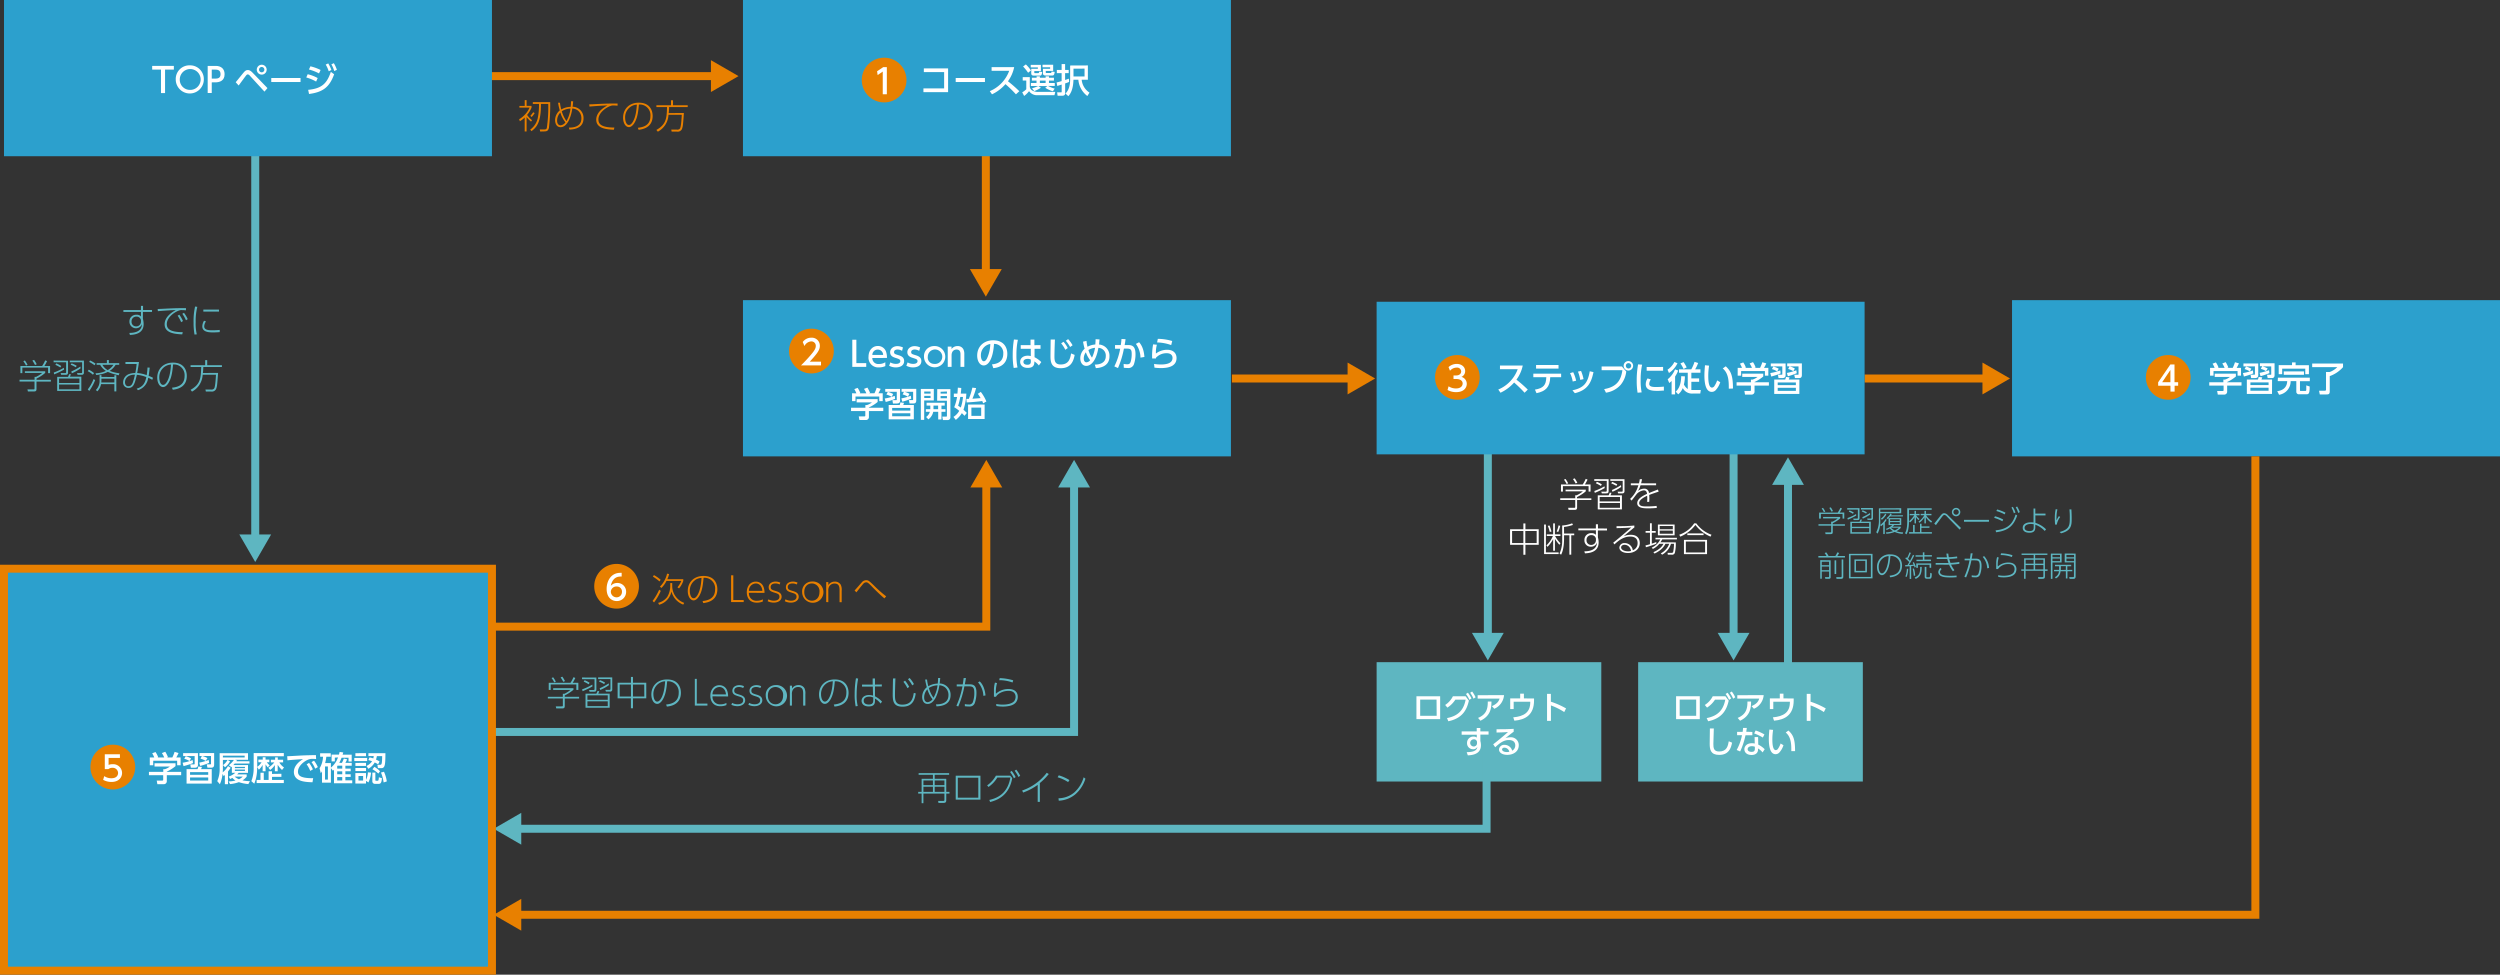 <svg xmlns="http://www.w3.org/2000/svg" viewBox="0 0 940.02 366.48"><rect x="0" y="0" width="940.02" height="366.48" fill="#333333" stroke="none"/><defs><style>.cls-1,.cls-5{fill:none;}.cls-1,.cls-6{stroke:#e88000;}.cls-1,.cls-5,.cls-6{stroke-miterlimit:8;stroke-width:3px;}.cls-2{fill:#e88000;}.cls-3,.cls-6{fill:#2ca0cd;}.cls-4{fill:#5eb6c1;}.cls-5{stroke:#5eb6c1;}.cls-7{fill:#fff;}</style></defs><title>アセット 26</title><g id="レイヤー_2" data-name="レイヤー 2"><g id="文字"><line class="cls-1" x1="182.34" y1="28.62" x2="269.07" y2="28.62"/><polygon class="cls-2" points="267.32 34.6 277.69 28.62 267.32 22.63 267.32 34.6"/><rect class="cls-3" x="279.36" y="112.86" width="183.48" height="58.74"/><rect class="cls-3" x="756.54" y="112.86" width="183.48" height="58.74"/><rect class="cls-4" x="517.62" y="248.98" width="84.48" height="44.88"/><line class="cls-1" x1="370.68" y1="58.55" x2="370.68" y2="102.93"/><polygon class="cls-2" points="364.69 101.18 370.68 111.54 376.66 101.18 364.69 101.18"/><line class="cls-5" x1="559.44" y1="167.1" x2="559.44" y2="239.71"/><polygon class="cls-4" points="553.46 237.96 559.44 248.32 565.42 237.96 553.46 237.96"/><line class="cls-5" x1="651.84" y1="167.1" x2="651.84" y2="239.71"/><polygon class="cls-4" points="645.86 237.96 651.84 248.32 657.82 237.96 645.86 237.96"/><line class="cls-5" x1="672.3" y1="180.56" x2="672.3" y2="253.6"/><polygon class="cls-4" points="666.32 182.31 672.3 171.95 678.28 182.31 666.32 182.31"/><polyline class="cls-1" points="370.86 181.53 370.86 235.62 184.98 235.62"/><polygon class="cls-2" points="364.88 183.28 370.86 172.92 376.84 183.28 364.88 183.28"/><polyline class="cls-5" points="403.86 181.53 403.86 275.22 185.64 275.22"/><polygon class="cls-4" points="397.88 183.28 403.86 172.92 409.84 183.28 397.88 183.28"/><polyline class="cls-5" points="558.96 277.47 558.96 311.62 194.25 311.62"/><polygon class="cls-4" points="196 305.63 185.64 311.62 196 317.6 196 305.63"/><polyline class="cls-1" points="848.04 171.59 848.04 343.96 194.25 343.96"/><polygon class="cls-2" points="196 337.98 185.64 343.96 196 349.94 196 337.98"/><line class="cls-1" x1="463.21" y1="142.32" x2="508.45" y2="142.32"/><polygon class="cls-2" points="506.7 148.3 517.06 142.32 506.7 136.33 506.7 148.3"/><line class="cls-1" x1="701.07" y1="142.32" x2="747.17" y2="142.32"/><polygon class="cls-2" points="745.42 148.3 755.78 142.32 745.42 136.33 745.42 148.3"/><line class="cls-5" x1="95.97" y1="58.08" x2="95.97" y2="202.71"/><polygon class="cls-4" points="89.98 200.96 95.97 211.32 101.95 200.96 89.98 200.96"/><rect class="cls-6" x="1.5" y="213.84" width="183.48" height="151.14"/><rect class="cls-3" x="279.36" width="183.48" height="58.74"/><rect class="cls-3" x="1.5" width="183.48" height="58.74"/><rect class="cls-4" x="615.96" y="248.98" width="84.48" height="44.88"/><rect class="cls-3" x="517.62" y="113.46" width="183.48" height="57.38"/><path class="cls-7" d="M596.24,184.77a15.3,15.3,0,0,1-3.29,2.14v.46h5.41V188H593v2.84c0,.87-.51.87-1.05.87h-2.15l-.17-.77,2.15,0c.43,0,.52,0,.52-.39V188h-5.64v-.66h5.64v-1.12h.56a10.71,10.71,0,0,0,2.32-1.47h-6.51v-.63h7.62Zm1.82-2.6v2.68h-.74v-2.07h-9.65v2.07h-.73v-2.68h8.16a12.27,12.27,0,0,0,1.14-2.12l.69.28a15.73,15.73,0,0,1-1,1.84Zm-9-.18a9.92,9.92,0,0,0-1-1.63l.59-.27a10.57,10.57,0,0,1,1,1.66Zm3.39-.2a15.52,15.52,0,0,0-1-1.67l.65-.26a12,12,0,0,1,1,1.66Z"/><path class="cls-7" d="M604.85,180.19v4.4c0,.92-.45.92-.94.92H602.3l-.22-.64,1.66,0c.41,0,.41-.21.41-.48v-3.58h-4.69v-.65Zm-5.37,4.43a19.87,19.87,0,0,0,3.82-1.78l.09.67a28.78,28.78,0,0,1-3.73,1.81Zm2.47-1.89a11.43,11.43,0,0,0-1.88-1l.35-.55a10.33,10.33,0,0,1,1.88.95Zm7.9,8.81h-9.08v-5.29h4.08a9.61,9.61,0,0,0,.43-1l.65.05c-.16.45-.28.75-.37.94h4.29Zm-.72-4.67h-7.65v1.67h7.65Zm0,2.27h-7.65v1.79h7.65Zm-3.63-8.95h5.32v4.49a.74.74,0,0,1-.8.83h-1.57l-.23-.64,1.63,0c.26,0,.3-.18.3-.46v-3.6H605.5Zm2.27,2.5a11.43,11.43,0,0,0-1.95-.95l.37-.53a9.53,9.53,0,0,1,1.92.93Zm-1.69,1.57a20.79,20.79,0,0,0,3.41-1.84l.08.68a17.74,17.74,0,0,1-3.27,1.81Z"/><path class="cls-7" d="M622.71,181.75v.72h-5.87a7.25,7.25,0,0,1-1,2.17,3.83,3.83,0,0,1,2.35-.9,1.69,1.69,0,0,1,1.83,1.65c.72-.3,1-.4,3.37-1.33l.28.79c-2,.68-2.66.9-3.56,1.26a13.3,13.3,0,0,1,0,2.6h-.77a12.78,12.78,0,0,0,0-2.3c-.82.38-3,1.43-3,2.74s1.68,1.27,3.08,1.27a31.12,31.12,0,0,0,3.48-.2l.07.77c-.71.06-1.66.15-3.19.15s-4.17,0-4.17-1.94c0-1.72,2.21-2.84,3.69-3.51-.1-.58-.22-1.31-1.23-1.31a4.33,4.33,0,0,0-2.58,1.29c-.15.17-1.68,2.19-2,2.56l-.56-.63a11,11,0,0,0,3.11-5.14H613.2v-.72h3.06a9.6,9.6,0,0,0,.3-1.56l.86,0c-.11.56-.18.9-.36,1.54Z"/><path class="cls-7" d="M572.8,199v-2.18h.77V199h5v5.85h-5v3.75h-.77v-3.75h-5V199Zm0,.66h-4.24v4.53h4.24Zm5,0h-4.27v4.53h4.27Z"/><path class="cls-7" d="M581.27,197.22V207.7h4.79v.63h-5.47V197.22Zm5.08,7.62a15.36,15.36,0,0,1-1.68-2.22v4.47H584v-4.38a12,12,0,0,1-2.13,2.91l-.4-.55a10.25,10.25,0,0,0,2.43-3.53h-2.3v-.62H584v-4.13h.66v4.13h2.07v.62h-2a10.38,10.38,0,0,0,2,2.71ZM582.71,200a12.24,12.24,0,0,0-.73-2.27l.63-.15a14.14,14.14,0,0,1,.76,2.31Zm2.6-.17a10.47,10.47,0,0,0,.72-2.29l.62.19a11.47,11.47,0,0,1-.76,2.31Zm2.79.78h3.82v.66H590.8v7.28h-.7v-7.28h-2v1.31c0,.77-.05,4.16-1.12,6l-.58-.45a11.85,11.85,0,0,0,1-5.27v-5.28a12.12,12.12,0,0,0,3.74-.81l.3.61a16.6,16.6,0,0,1-3.36.76Z"/><path class="cls-7" d="M604.25,198.73v.72h-3.43V202a9.23,9.23,0,0,1,.2.95,7,7,0,0,1,.08,1c0,2.74-1.92,4-5.15,4.11l-.23-.76c4.36,0,4.69-2.29,4.78-3.3a2.38,2.38,0,0,1-2.35,1.57,2.34,2.34,0,0,1-2.39-2.48,2.5,2.5,0,0,1,2.65-2.62,2,2,0,0,1,1.66.65v-1.7h-6.6v-.72h6.59l0-1.57h.79v1.57Zm-4.17,3.81a1.61,1.61,0,0,0-1.67-1.32,1.74,1.74,0,0,0-1.86,1.83,1.68,1.68,0,0,0,1.69,1.84,1.74,1.74,0,0,0,1.84-1.73Z"/><path class="cls-7" d="M614.54,198.32c-.29.22-.36.27-1.06.85l-3,2.48a6.55,6.55,0,0,1,2.7-.56c2.67,0,3.39,1.67,3.39,3.1,0,2.53-2.23,3.75-4.43,3.75-1.86,0-3.25-.82-3.25-2.07a1.83,1.83,0,0,1,2-1.67,3.07,3.07,0,0,1,3.05,2.71,2.78,2.78,0,0,0,1.81-2.71c0-2.34-2-2.44-2.78-2.44-2.47,0-4.27,1.4-5.93,2.94l-.46-.64c.58-.45,3.74-3,6.79-5.73-1.79.15-2.93.21-5.54.25v-.73c2.52,0,4,0,6.69-.25Zm-1.78,7.53a2.33,2.33,0,0,0-1.92-1c-.86,0-1.29.5-1.29,1,0,.87,1.22,1.45,2.61,1.45a4.14,4.14,0,0,0,1.12-.14A2.85,2.85,0,0,0,612.76,205.85Z"/><path class="cls-7" d="M622.79,204.46a40,40,0,0,1-3.91,1.31l-.16-.7c.44-.1.83-.18,1.68-.43V200.3h-1.64v-.65h1.64v-2.89h.69v2.89h1.47v.65h-1.47v4.12c.66-.21,1.15-.4,1.7-.62Zm7.32-.52a14.71,14.71,0,0,1-.35,3.93,1.06,1.06,0,0,1-1.18.7h-1.46l-.11-.68,1.53,0a.6.6,0,0,0,.58-.33,14.63,14.63,0,0,0,.31-3.08h-1.14a6.85,6.85,0,0,1-3.33,4.09l-.49-.5a6.49,6.49,0,0,0,3.16-3.59H626.2c-.35.7-1.13,2.27-4.08,3.67l-.43-.53c2.77-1.21,3.5-2.6,3.79-3.14h-1.57a7.21,7.21,0,0,1-2.42,1.93l-.44-.5a6.51,6.51,0,0,0,3.24-3.09h-1.82v-.61h8.06v.61H625a8.3,8.3,0,0,1-.66,1.08Zm-.44-6.72v4.07h-6.29v-4.07Zm-.68.57h-4.93V199H629Zm0,1.72h-4.93v1.19H629Z"/><path class="cls-7" d="M631.41,201.06a10.93,10.93,0,0,0,5.61-4.28h.8a12.09,12.09,0,0,0,5.71,4.28l-.35.72a13.88,13.88,0,0,1-5.69-4.4,13.75,13.75,0,0,1-5.69,4.4ZM641.86,203v5.37h-8.68V203Zm-.73.63H633.9v4.11h7.23Zm-.58-2.42h-6.1v-.66h6.1Z"/><path class="cls-4" d="M691.91,194.93a12.32,12.32,0,0,1-2.78,1.8v.4h4.58v.55h-4.58v2.41c0,.74-.43.74-.89.74h-1.82l-.14-.65,1.82,0c.36,0,.43,0,.43-.33v-2.19h-4.77v-.55h4.77v-.95H689a9,9,0,0,0,2-1.24h-5.51v-.54h6.45Zm1.55-2.21V195h-.64v-1.75h-8.17V195H684v-2.27H691a10.55,10.55,0,0,0,1-1.79l.59.24a14.33,14.33,0,0,1-.87,1.55Zm-7.67-.15a8.28,8.28,0,0,0-.83-1.38l.5-.23a7.91,7.91,0,0,1,.87,1.41Zm2.87-.17a11.2,11.2,0,0,0-.83-1.42l.55-.22a9.29,9.29,0,0,1,.83,1.41Z"/><path class="cls-4" d="M699.19,191.05v3.72c0,.78-.38.78-.79.78H697l-.19-.54,1.41,0c.35,0,.35-.17.35-.4v-3h-4v-.54Zm-4.54,3.74a16.46,16.46,0,0,0,3.24-1.5l.07.57a23.82,23.82,0,0,1-3.16,1.53Zm2.09-1.6a9.16,9.16,0,0,0-1.59-.8l.29-.47a9.19,9.19,0,0,1,1.6.8Zm6.69,7.47h-7.69v-4.48h3.45a9.11,9.11,0,0,0,.37-.84l.55,0a7.57,7.57,0,0,1-.32.8h3.64Zm-.61-4h-6.48v1.42h6.48Zm0,1.93h-6.48v1.51h6.48Zm-3.07-7.58h4.5v3.8a.62.62,0,0,1-.68.7h-1.33l-.19-.54,1.38,0c.22,0,.25-.15.25-.39v-3h-3.93Zm1.92,2.11a10.58,10.58,0,0,0-1.65-.81l.31-.44a8,8,0,0,1,1.63.78Zm-1.43,1.33a17.67,17.67,0,0,0,2.89-1.56l.06.58a15,15,0,0,1-2.77,1.54Z"/><path class="cls-4" d="M714.87,191.09V193H707v2.72a9.92,9.92,0,0,1-1,4.93l-.52-.52a9.61,9.61,0,0,0,1-4.42v-4.58Zm-6.18,9.73h-.57v-3.69a7.09,7.09,0,0,1-.88.77l-.25-.53a7.72,7.72,0,0,0,2-2.2l.44.25a9.61,9.61,0,0,1-.72,1.05Zm5.57-9.24H707v.88h7.23Zm-7,3.4a5.71,5.71,0,0,0,1.59-1.82l.44.31a7.34,7.34,0,0,1-1.7,2Zm1.89,3.87a5.94,5.94,0,0,0,2.36-1.42h-1.38v-2.62h4.75v2.62h-2.66a4.68,4.68,0,0,1-.61.6h3.07v.48a5.48,5.48,0,0,1-1.63,1.22,8.06,8.06,0,0,0,2.53.45l-.16.56a8.31,8.31,0,0,1-3-.73,9.49,9.49,0,0,1-3.14.69l-.16-.52a10.67,10.67,0,0,0,2.69-.47,5.34,5.34,0,0,1-1.24-1,8.47,8.47,0,0,1-1.18.56Zm6.36-5.11v.44h-4.84a5.15,5.15,0,0,1-.95,1l-.37-.37a5.88,5.88,0,0,0,1.5-1.7l.45.23-.28.44Zm-1.2,1.5h-3.62v.67h3.62Zm0,1.09h-3.62V197h3.62Zm-3.24,2.1-.06,0a4.87,4.87,0,0,0,1.42,1,4.05,4.05,0,0,0,1.54-1Z"/><path class="cls-4" d="M726.33,191.12v.56h-8.52v4c0,3.8-.79,5-1,5.24l-.52-.46c.71-1,.85-2.89.85-4.71v-4.63Zm-.86,7.34h-3v1.63h3.94v.54h-8.58v-.54h1.5v-2.71h.61v2.71h2v-3.16h.58v1h3Zm-4.11-2.91a5.35,5.35,0,0,1-.94-1.13v2.38h-.54v-2.37a7.78,7.78,0,0,1-1.69,2l-.37-.45a8.59,8.59,0,0,0,1.94-2.23h-1.69v-.51h1.81v-1.14h.54v1.14h1.33v.51h-1.27a6.1,6.1,0,0,0,1.27,1.41Zm0,.6a7.87,7.87,0,0,0,2.2-2.41h-1.37v-.51h1.44v-1.14h.54v1.14h2.07v.51h-2a6.57,6.57,0,0,0,2.23,2.25l-.33.54a7.19,7.19,0,0,1-2-2.06v2.33h-.54v-2.3a8.1,8.1,0,0,1-1.86,2.07Z"/><path class="cls-4" d="M727.29,196.89c.44-.54,2.51-3.2,2.75-3.44a1.33,1.33,0,0,1,1-.49,2.06,2.06,0,0,1,1.4.75l4.9,4.82-.51.6-5-5.14a1.26,1.26,0,0,0-.72-.37.8.8,0,0,0-.55.3c-.36.4-1,1.3-2.64,3.53Zm9.8-4.35a1.58,1.58,0,1,1-1.57-1.57A1.57,1.57,0,0,1,737.09,192.54Zm-2.58,0a1,1,0,0,0,2,0,1,1,0,0,0-2,0Z"/><path class="cls-4" d="M747.87,195.47v.71h-9.39v-.71Z"/><path class="cls-4" d="M752.92,196a15.2,15.2,0,0,0-3.09-1.28l.28-.6a13.45,13.45,0,0,1,3.11,1.23Zm-2.56,3.41c5.16-.5,6.55-3,7.54-6l.58.41c-1.33,3.89-3.38,5.74-7.94,6.31Zm3.41-6a14.53,14.53,0,0,0-3.12-1.26l.29-.59a15.78,15.78,0,0,1,3.13,1.21Zm3.06-2.84a10,10,0,0,1,1,2.14l-.6.29a10.72,10.72,0,0,0-.9-2.16Zm1.63-.12a10.38,10.38,0,0,1,1,2.12l-.6.31a10.62,10.62,0,0,0-.93-2.16Z"/><path class="cls-4" d="M765.33,196.6a9.72,9.72,0,0,1,4,2.43l-.49.62a8.91,8.91,0,0,0-3.55-2.36v.94c0,.76-.05,2.09-2.21,2.09-.33,0-2.52,0-2.52-1.86,0-1.61,1.71-2.07,3.06-2.07a5.63,5.63,0,0,1,1,.08l0-5.27h.67v1.93l3.84,0v.67h-3.82Zm-.64.53a5.7,5.7,0,0,0-1.16-.12c-1,0-2.27.41-2.27,1.45,0,1.23,1.59,1.23,1.89,1.23,1.52,0,1.52-.81,1.53-1.43Z"/><path class="cls-4" d="M773.6,191.54a16.1,16.1,0,0,0-.34,4.1c.28-.55.52-1,.9-1.59l.49.34a6.74,6.74,0,0,0-1.28,2.87h-.63c-.12-1.22-.12-2.26-.12-2.43a15.69,15.69,0,0,1,.34-3.38Zm5.26,0c.08,1.5.11,2.24.11,3.46,0,2.3,0,4.53-4,5.53l-.52-.5c3.71-1,3.81-2.53,3.81-5.32,0-1,0-1.54-.13-3.17Z"/><path class="cls-4" d="M686.79,209.06a8.69,8.69,0,0,0-.71-1.11l.61-.26a10,10,0,0,1,.87,1.37h2.54a6.65,6.65,0,0,0,.74-1.37l.7.22c-.12.23-.49.87-.68,1.15h2.86v.57h-10v-.57Zm1.55,1.62V217c0,.24,0,.64-.74.64h-1.25l-.15-.64,1.17,0c.23,0,.38,0,.38-.33v-1.78H685v2.73h-.57v-7Zm-.59.53H685v1.3h2.74Zm0,1.81H685v1.38h2.74Zm2.68-2.34v5.15h-.62v-5.15Zm2.66,6.11c0,.34,0,.86-.86.86h-1.69l-.11-.65,1.65,0c.4,0,.4-.24.4-.46v-6.19h.61Z"/><path class="cls-4" d="M704.08,208.25v9.22h-8.86v-9.22Zm-8.25.53v8.15h7.63v-8.15Zm6.13,1.57v4.86h-4.68v-4.86Zm-4.1.54v3.76h3.51v-3.76Z"/><path class="cls-4" d="M710.5,216.46c1.24-.15,4-.49,4-3.74a3.43,3.43,0,0,0-3.69-3.66c-.17,1.91-.38,4.2-1.47,5.93-.6.95-1.21,1.27-1.71,1.27-1,0-1.86-1.3-1.86-3a4.66,4.66,0,0,1,5-4.81c3.66,0,4.41,2.64,4.41,4.22,0,3.23-2.41,4.2-4.48,4.4Zm-2.37-6.67a4.09,4.09,0,0,0-1.72,3.49c0,.89.34,2.29,1.21,2.29.35,0,.74-.21,1.2-.94,1.08-1.73,1.25-4.41,1.33-5.53A3.85,3.85,0,0,0,708.13,209.79Z"/><path class="cls-4" d="M719.77,208.87a32.07,32.07,0,0,1-2,3.57c1.05,0,1.48-.09,1.76-.11-.23-.55-.28-.64-.34-.77l.44-.19a12,12,0,0,1,.75,1.81l-.48.22c0-.17-.07-.24-.22-.66-.23,0-.8.09-1.06.12v4.82h-.57v-4.77c-.81.07-1.26.07-1.63.08l-.07-.53h.87c.38-.57.55-.87.68-1.11a13.06,13.06,0,0,0-1.49-1.37l.3-.43.36.27a17,17,0,0,0,.93-2.14l.5.22a19.34,19.34,0,0,1-1.06,2.24,9.92,9.92,0,0,1,.73.73c.31-.55.76-1.48,1.12-2.23Zm-3.33,7.88a9,9,0,0,0,.55-2.87l.51,0a9.33,9.33,0,0,1-.58,3.07Zm3.14-.26a15.28,15.28,0,0,0-.41-2.66l.49-.07a11.59,11.59,0,0,1,.47,2.68Zm3-3.34c0,2.54-.48,3.66-2.27,4.54l-.37-.53c1.81-.82,2.06-1.83,2.06-4Zm1-5.49v1.07h2.82v.52h-2.82v1.17h2.48V211h-5.46v-.53H723v-1.17h-2.75v-.52H723v-1.07Zm2.56,5.85h-.61v-1.14h-4.38v1.14h-.63v-1.67h5.62Zm-1.81-.36v3.53c0,.27,0,.37.28.37h.68c.32,0,.48,0,.48-1.67l.59.24c0,1.56-.15,2-.83,2h-1c-.83,0-.83-.57-.83-.8v-3.66Z"/><path class="cls-4" d="M736.72,212a29.23,29.23,0,0,1-3.11.3,9.94,9.94,0,0,0,1.27,2.07l-.56.43a10.79,10.79,0,0,1-1.44-2.47c-.58,0-1.49.05-2.13,0l-2.93,0v-.64l2.92,0c.61,0,1.22,0,1.91,0a11,11,0,0,1-.45-1.49c-.6,0-1,0-1.67,0h-2.31v-.63h2.26l1.59,0c-.11-.6-.15-.91-.22-1.42h.72a11.59,11.59,0,0,0,.2,1.38,30.1,30.1,0,0,0,3.11-.29l.06.66a26.18,26.18,0,0,1-3,.25,12.56,12.56,0,0,0,.44,1.5,21.59,21.59,0,0,0,3.34-.36ZM730.06,214a1.59,1.59,0,0,0-.61,1.07c0,1.32,2.18,1.43,4,1.43,1.18,0,1.75-.06,2.24-.1v.65c-.54,0-.95.08-2.14.08-2.43,0-3.07-.24-3.52-.44a1.78,1.78,0,0,1-1.23-1.53,2.28,2.28,0,0,1,.84-1.61Z"/><path class="cls-4" d="M738.62,216.84a26.71,26.71,0,0,0,1.93-6.16h-1.84v-.62h2c.14-.89.2-1.25.28-2l.73,0c-.12.73-.14.83-.34,2h1.31c1,0,2.38,0,2.38,2.6a9.78,9.78,0,0,1-.54,3.36,1.66,1.66,0,0,1-1.79,1.06,10.89,10.89,0,0,1-1.36-.08v-.69a4.75,4.75,0,0,0,1.19.13,1.25,1.25,0,0,0,1.32-.67,8.33,8.33,0,0,0,.5-3c0-2.1-.69-2.07-2.31-2.07h-.82a30.3,30.3,0,0,1-2,6.43Zm8.58-3.15a6.83,6.83,0,0,0-1.68-4.28l.52-.32a7.12,7.12,0,0,1,1.86,4.47Z"/><path class="cls-4" d="M751.55,209.63a9.41,9.41,0,0,0-.36,3.38,5.92,5.92,0,0,1,4-1.5c2.3,0,3,1.32,3,2.44,0,1.44-.78,2.51-2.65,2.94a9.6,9.6,0,0,1-2.08.21,11.52,11.52,0,0,1-2.09-.18l-.05-.64a10.6,10.6,0,0,0,2.1.2c.72,0,2.68-.07,3.61-1.09a2.32,2.32,0,0,0,.46-1.43c0-.42-.15-1.86-2.25-1.86a4.64,4.64,0,0,0-4,1.88h-.65c0-.35,0-1.9,0-2.21a8.45,8.45,0,0,1,.33-2.31Zm4.94-.18a12.09,12.09,0,0,0-4.23-.74l.13-.66a16.27,16.27,0,0,1,4.31.7Z"/><path class="cls-4" d="M769.83,208.66h-4.6v1.28h3.68v4.16h1v.54h-1v2.13c0,.54-.11.88-.92.88h-1.56l-.11-.64,1.64,0c.34,0,.36-.11.36-.38v-2h-6.69v3h-.56v-3H760v-.54h1.09v-4.16h3.59v-1.28h-4.55v-.53h9.72Zm-5.17,1.81h-3v1.47h3Zm0,2h-3v1.64h3Zm3.66-2h-3.09v1.47h3.09Zm0,2h-3.09v1.64h3.09Z"/><path class="cls-4" d="M775.18,208.15v3.33h-3.44v6.18h-.6v-9.51Zm-.6.52h-2.84v.87h2.84Zm0,1.35h-2.84V211h2.84Zm4.62,4.25v.53h-1.82v2.7h-.6v-2.7h-2a3.23,3.23,0,0,1-1.74,2.7l-.4-.48a2.65,2.65,0,0,0,1.55-2.22h-1.86v-.53h1.91c0-.22,0-.24,0-.36v-1h-1.55v-.53h6.1v.53h-1.46v1.39Zm-2.42,0v-1.39h-1.89V214c0,.1,0,.19,0,.32Zm3.67-6.12v8.6c0,.51-.17.91-.8.91H778.2L778,217l1.39,0c.22,0,.43,0,.43-.31v-5.23h-3.47v-3.33Zm-.59.52H777v.87h2.88Zm0,1.35H777V211h2.88Z"/><path class="cls-7" d="M541.51,261.79v8.62h-8.92v-8.62Zm-1.36,1.26H534v6.1h6.2Z"/><path class="cls-7" d="M544.09,270c4.7-.87,6.37-3.59,7-6.93h-3.86a10,10,0,0,1-3,3l-.84-1a8.1,8.1,0,0,0,2.91-3.27h4.78l1.24,1.65c-.71,3.09-2.17,6.61-7.74,7.75Zm7.85-9.54a11,11,0,0,1,1.35,2.17l-.78.52a10.13,10.13,0,0,0-1.3-2.2Zm1.59-.45a11.43,11.43,0,0,1,1.31,2.19l-.79.51a9.77,9.77,0,0,0-1.26-2.22Z"/><path class="cls-7" d="M565.53,261.37a6.12,6.12,0,0,1-3.66,5.14l-.89-1c2-.89,2.58-1.87,2.87-2.82h-8.24v-1.29Zm-9.77,8.57c3.25-1.35,3.67-3.56,3.66-6.17l1.38,0c0,2.37-.26,5.39-4.15,7.23Z"/><path class="cls-7" d="M576.81,262.63v.76c0,5.39-3.22,7.24-7.39,7.6l-.43-1.26c4-.37,6.4-1.84,6.4-5.65v-.21h-6.24v2.74h-1.3v-4h3.75v-1.78H573v1.78Z"/><path class="cls-7" d="M588.16,267.74a24.32,24.32,0,0,0-5-2.5v5.82H581.7V260.91h1.44v2.93a30.37,30.37,0,0,1,5.71,2.53Z"/><path class="cls-7" d="M559.71,275v1.22h-3.08v2.4a6.2,6.2,0,0,1,.21,1.61c0,3.34-3.18,3.72-4.93,3.79l-.42-1.21c3.46,0,3.91-1.17,4-2a1.66,1.66,0,0,1-1.63.91,2.23,2.23,0,0,1-2.24-2.35,2.34,2.34,0,0,1,2.48-2.41,1.75,1.75,0,0,1,1.18.38v-1.07h-5.69V275h5.67l0-1.26h1.36V275Zm-4.34,4a1.09,1.09,0,0,0-1.18-1,1.34,1.34,0,0,0-.09,2.68,1.21,1.21,0,0,0,1.27-1.22Z"/><path class="cls-7" d="M569.16,275.12c-.95.7-2.08,1.62-3.11,2.43a5.68,5.68,0,0,1,1.79-.32,2.94,2.94,0,0,1,3.23,3c0,2.33-2,3.6-4.31,3.6-2,0-3.12-.92-3.12-2a1.91,1.91,0,0,1,2.1-1.76,2.94,2.94,0,0,1,2.85,2.19,2.19,2.19,0,0,0,1.16-2c0-.87-.44-2-2.41-2s-3.48,1.17-5.13,2.72l-.76-1.12c.34-.25,2.51-1.9,5.57-4.61-1.41.11-2.33.14-4.31.19V274.2c2.74,0,3.89,0,6.45-.15Zm-3.46,6c-.63,0-.91.39-.91.66,0,.51.62,1,1.88,1a5.23,5.23,0,0,0,.84-.1A1.88,1.88,0,0,0,565.7,281.14Z"/><path class="cls-7" d="M840.71,140.5v1.07a13.73,13.73,0,0,1-3.28,2.06v.1h5.4V145h-5.4v2.31a1.08,1.08,0,0,1-1,1.06h-2.52l-.25-1.36h2.07c.36,0,.36-.18.36-.41V145h-5.39v-1.26H836v-1h.57a5.76,5.76,0,0,0,1.9-1h-5.72V140.5Zm-8-2.18a10.62,10.62,0,0,0-.77-1.58l1.25-.47a7.73,7.73,0,0,1,1,1.93l-.29.12h2.57a10.34,10.34,0,0,0-.87-1.66l1.27-.49a10.46,10.46,0,0,1,1,2l-.43.14h2.09a15.74,15.74,0,0,0,.84-2.11l1.48.43a11.52,11.52,0,0,1-.85,1.68h1.64v2.94h-1.3v-1.72H832.3v1.72H831v-2.94Z"/><path class="cls-7" d="M843.36,140.27a18.54,18.54,0,0,0,3.75-1l.14,1.14a26.9,26.9,0,0,1-3.53,1.17Zm5.76-3.61v4.49c0,.64-.41,1-1.17,1h-1.51l-.2-1.26h1.39c.1,0,.24,0,.24-.19v-2.94h-4.32v-1.1Zm-3.15,3a8.55,8.55,0,0,0-2-.89l.55-.95a9.3,9.3,0,0,1,2,.81Zm8.32,8.45h-9.46v-5.39H849a8.37,8.37,0,0,0,.27-1l1.36.18c-.08.24-.14.41-.31.81h4ZM853,143.78h-6.83v1H853Zm0,2h-6.83v1.14H853Zm-3.37-5.59a21.33,21.33,0,0,0,3.55-1l.15,1.1a24.53,24.53,0,0,1-3.36,1.16Zm2.4-.64a6.61,6.61,0,0,0-1.94-.85l.51-1h-.86v-1.1h5.52V141c0,1-.53,1.16-1.07,1.16h-1.53l-.25-1.26h1.42c.16,0,.17-.09.17-.22v-2.91h-3.33a6.86,6.86,0,0,1,2,.8Z"/><path class="cls-7" d="M856.51,142h12v1.33h-3.7v3.43c0,.24.15.24.35.24h1.65c.3,0,.34-.2.37-.34,0-.32,0-1.35,0-1.75l1.28.42c0,2.55-.31,2.92-1.19,2.92h-2.76a.94.94,0,0,1-1.08-.94v-4h-2.13a5.11,5.11,0,0,1-4.35,5.13l-.69-1.35c2.67-.36,3.69-1.91,3.75-3.78h-3.56Zm5.32-5.74h1.34v1.07h5v3.37h-1.37v-2.08h-8.68v2.08h-1.31V137.3h5Zm-3.12,3.4h7.6v1.26h-7.6Z"/><path class="cls-7" d="M869.4,136.7H881v1.35a12.06,12.06,0,0,1-5,3.37v5.76c0,1.08-.52,1.13-1.21,1.13h-2.53l-.28-1.4h2.18c.27,0,.44-.09.44-.42v-6.62H876a7.6,7.6,0,0,0,2.83-1.82H869.4Z"/><path class="cls-2" d="M199.67,45.72A11.21,11.21,0,0,1,198,44v5.43h-.71V44.19a8.63,8.63,0,0,1-1.82,1.39l-.27-.74a9.67,9.67,0,0,0,3.93-4.38h-3.83v-.64h2V37.65H198v2.17h1.86v.64a10.27,10.27,0,0,1-1.67,2.75,9.57,9.57,0,0,0,1.86,2Zm3.45,3.74-.17-.77,1.65,0c.69,0,.87-.22,1-.53a52.82,52.82,0,0,0,.55-9.08h-2.75c0,5.52-.83,8.32-3.58,10.24l-.44-.59a7.24,7.24,0,0,0,2.81-4.25,24.64,24.64,0,0,0,.47-5.4h-2.32v-.67h6.54a72.87,72.87,0,0,1-.48,9.7c-.26,1-.71,1.31-1.83,1.31Zm-3.7-5.89a15.43,15.43,0,0,0,1.08-1.37l.54.34A9.74,9.74,0,0,1,199.9,44Z"/><path class="cls-2" d="M210.55,38.64a15.27,15.27,0,0,0,.49,2.54,7,7,0,0,1,3.54-1,17.16,17.16,0,0,0,.12-2.11l.81,0c-.09,1.13-.12,1.49-.21,2.06a4.2,4.2,0,0,1,4.11,4.38c0,4-4.2,4.18-5.31,4.22l-.18-.74c1.3,0,4.69-.13,4.69-3.47a3.69,3.69,0,0,0-1.36-3,4,4,0,0,0-2.06-.73,15.2,15.2,0,0,1-1.41,4.71c-.89,1.6-1.87,2.32-3,2.32-1.77,0-2.06-1.86-2.06-2.61a4.84,4.84,0,0,1,1.75-3.69,26,26,0,0,1-.63-2.88Zm.14,3.68a4.44,4.44,0,0,0-1.22,3c0,1.58.9,1.8,1.32,1.8a2.65,2.65,0,0,0,1.82-1.1A11.2,11.2,0,0,1,210.69,42.32Zm3.81-1.49a6.36,6.36,0,0,0-3.26,1A11.84,11.84,0,0,0,213,45.55,12.1,12.1,0,0,0,214.5,40.83Z"/><path class="cls-2" d="M232.21,39.74c-.69-.05-1.05-.08-1.43-.08a2.83,2.83,0,0,0-1.19.16c-2,.72-4.58,2.75-4.58,5.09,0,1.49.75,3.05,6,3.05l-.2.83c-2.81-.12-6.62-.5-6.62-3.79,0-2.84,2.85-4.62,4.21-5.35-1.12,0-5.43.28-6.74.42l-.09-.83c.57,0,2.26-.09,3.65-.16,3.44-.16,4.33-.16,7-.16Z"/><path class="cls-2" d="M239.84,48.05c1.47-.18,4.73-.58,4.73-4.41a4,4,0,0,0-4.34-4.33c-.21,2.25-.45,5-1.74,7-.71,1.12-1.43,1.49-2,1.49-1.25,0-2.2-1.53-2.2-3.51,0-3.29,2.3-5.68,5.9-5.68,4.33,0,5.21,3.12,5.21,5,0,3.8-2.84,4.95-5.28,5.19Zm-2.79-7.87a4.8,4.8,0,0,0-2,4.11c0,1.06.4,2.7,1.42,2.7.42,0,.88-.24,1.42-1.1,1.27-2,1.48-5.21,1.57-6.54A4.55,4.55,0,0,0,237.05,40.18Z"/><path class="cls-2" d="M257.15,42.49c-.35,4.73-.36,4.94-.72,6a1.75,1.75,0,0,1-1.88,1h-2l-.15-.75,2.14,0a1.19,1.19,0,0,0,1.17-.47c.46-.83.64-4.94.64-5.1h-5a7.58,7.58,0,0,1-4,6.35l-.54-.67c3.72-2.08,3.87-4.38,4-8.59h-4v-.67h5.49v-1.9h.76v1.9h5.53v.67h-7a22.28,22.28,0,0,1-.15,2.25Z"/><path class="cls-4" d="M57.16,116.56v.72H53.73v2.55a9.23,9.23,0,0,1,.2,1,7,7,0,0,1,.08,1c0,2.74-1.92,4-5.15,4.11l-.23-.76c4.36,0,4.69-2.29,4.77-3.3a2.45,2.45,0,0,1-4.73-.91,2.5,2.5,0,0,1,2.65-2.62A2,2,0,0,1,53,119v-1.7h-6.6v-.72H53V115h.79v1.57ZM53,120.37a1.61,1.61,0,0,0-1.67-1.32,1.74,1.74,0,0,0-1.86,1.84,1.68,1.68,0,0,0,1.69,1.83A1.75,1.75,0,0,0,53,121Z"/><path class="cls-4" d="M69.92,116.68c-.69-.05-1-.08-1.43-.08a2.83,2.83,0,0,0-1.19.16c-2,.72-4.58,2.75-4.58,5.09,0,1.49.75,3.05,6,3.05l-.2.83c-2.81-.12-6.62-.5-6.62-3.79,0-2.84,2.85-4.62,4.21-5.35-1.12,0-5.43.28-6.74.42l-.09-.83c.57,0,2.26-.09,3.65-.16,3.44-.16,4.33-.16,7-.16Zm-2.5,1.65a12.26,12.26,0,0,1,1.38,2.39l-.69.42a12.52,12.52,0,0,0-1.32-2.43Zm1.75-.72A12,12,0,0,1,70.58,120l-.66.44A11.67,11.67,0,0,0,68.55,118Z"/><path class="cls-4" d="M74.19,115.38a22.09,22.09,0,0,0-.61,5.79,17.07,17.07,0,0,0,.41,4.54l-.85.09a24.42,24.42,0,0,1-.35-4.55,24,24,0,0,1,.57-6Zm3.26,5.47a3.36,3.36,0,0,0-.66,1.85c0,1.39,1.6,1.49,3.06,1.49a25.84,25.84,0,0,0,2.77-.14v.84c-.37,0-1.42.1-2.46.1-1.58,0-4.09-.1-4.09-2.28a4.1,4.1,0,0,1,.66-2.11Zm4.89-4.44v.75H76.46v-.75Z"/><path class="cls-4" d="M17,140.22a15.1,15.1,0,0,1-3.28,2.14v.46h5.4v.66h-5.4v2.84c0,.87-.52.87-1.06.87H10.49l-.17-.77,2.15,0c.42,0,.51,0,.51-.39v-2.58H7.35v-.66H13V141.7h.57a10.66,10.66,0,0,0,2.31-1.47H9.35v-.63H17Zm1.83-2.6v2.68h-.75v-2.07H8.4v2.07H7.67v-2.68h8.17A13,13,0,0,0,17,135.5l.69.28a13.73,13.73,0,0,1-1,1.84Zm-9.06-.18a9.92,9.92,0,0,0-1-1.63l.59-.27a9.2,9.2,0,0,1,1,1.66Zm3.4-.2a17.37,17.37,0,0,0-1-1.67l.64-.26a10.24,10.24,0,0,1,1,1.66Z"/><path class="cls-4" d="M25.58,135.64V140c0,.92-.45.92-.94.92H23l-.21-.64,1.65,0c.42,0,.42-.21.42-.48v-3.58h-4.7v-.65Zm-5.36,4.43A19.87,19.87,0,0,0,24,138.29l.09.67a29.43,29.43,0,0,1-3.73,1.81Zm2.47-1.89a12.3,12.3,0,0,0-1.88-1l.35-.55a10.23,10.23,0,0,1,1.87,1ZM30.58,147H21.5V141.7h4.08c.13-.23.37-.82.44-1l.64,0a8.31,8.31,0,0,1-.37.94h4.29Zm-.72-4.67H22.21V144h7.65Zm0,2.27H22.21v1.79h7.65Zm-3.62-9h5.31v4.49a.73.73,0,0,1-.8.83H29.18l-.23-.64,1.63,0c.26,0,.3-.18.3-.46v-3.6H26.24Zm2.26,2.5a11.31,11.31,0,0,0-1.94-.95l.36-.53a9.89,9.89,0,0,1,1.93.93Zm-1.68,1.57a21.09,21.09,0,0,0,3.4-1.84l.08.68A16.58,16.58,0,0,1,27,140.36Z"/><path class="cls-4" d="M34.94,140.9A7.5,7.5,0,0,0,33,139.58l.37-.57a9.35,9.35,0,0,1,2,1.29ZM33,146.41a13.73,13.73,0,0,0,2.18-3.89l.61.4A19.65,19.65,0,0,1,33.56,147Zm2.54-9.06a11.8,11.8,0,0,0-2-1.26l.31-.55a11.88,11.88,0,0,1,2.08,1.2Zm.36,3a9.29,9.29,0,0,0,3.93-.89,5.86,5.86,0,0,1-2.16-2.29H36.33v-.63h3.86V135.4h.74v1.14h3.89v.63H43.47a7,7,0,0,1-2.23,2.29,14.13,14.13,0,0,0,3.67.89l-.25.75a19.38,19.38,0,0,1-4.11-1.26A12.05,12.05,0,0,1,36.17,141ZM43,141.77v-.67h.74v6.08H43v-2.75H38a5.37,5.37,0,0,1-1.39,2.71l-.57-.49a4.7,4.7,0,0,0,1.4-3.6v-2h.7v.67Zm-4.87.6v.73a5.74,5.74,0,0,1-.05.72H43v-1.45Zm.36-5.2a5.33,5.33,0,0,0,2,2,5.83,5.83,0,0,0,2.15-2Z"/><path class="cls-4" d="M51.4,146.13c2.62-.71,3.2-2.47,3.63-4.33a11.58,11.58,0,0,0-3.57-.86c-.81,3.36-1.26,4.93-3.12,4.93a2,2,0,0,1-2.05-2.12,3.39,3.39,0,0,1,2.12-3.07,7.48,7.48,0,0,1,2.47-.43,28.22,28.22,0,0,0,.49-3.39l-4.2,0v-.74h5.08c-.17,1.37-.4,2.72-.67,4.13a12.94,12.94,0,0,1,3.57.81,20.89,20.89,0,0,0,.31-2.87l.83.05c-.18,1.66-.25,2.24-.4,3.09a11.17,11.17,0,0,1,1.63.73l-.27.76a7.71,7.71,0,0,0-1.52-.76,5.58,5.58,0,0,1-3.87,4.66Zm-2.83-4.83A2.69,2.69,0,0,0,47,143.73c0,.47.18,1.5,1.24,1.5,1.43,0,1.74-1.15,2.51-4.33A4.58,4.58,0,0,0,48.57,141.3Z"/><path class="cls-4" d="M64.68,145.78c1.47-.18,4.73-.58,4.73-4.41a4,4,0,0,0-4.34-4.32c-.21,2.25-.45,4.95-1.74,7-.71,1.12-1.43,1.49-2,1.49-1.25,0-2.2-1.53-2.2-3.51,0-3.29,2.3-5.68,5.9-5.68,4.33,0,5.21,3.12,5.21,5,0,3.81-2.84,4.95-5.28,5.19Zm-2.79-7.87a4.8,4.8,0,0,0-2,4.11c0,1.06.4,2.7,1.42,2.7.42,0,.88-.24,1.42-1.1,1.27-2.05,1.48-5.21,1.57-6.54A4.55,4.55,0,0,0,61.89,137.91Z"/><path class="cls-4" d="M82,140.22c-.35,4.74-.36,4.94-.72,6a1.75,1.75,0,0,1-1.88,1h-2l-.15-.75,2.14,0a1.19,1.19,0,0,0,1.17-.47c.46-.83.64-4.93.64-5.1h-5a7.58,7.58,0,0,1-4,6.35l-.54-.67c3.72-2.08,3.87-4.38,4-8.59h-4v-.67h5.49v-1.9h.76v1.9h5.53V138h-7a22.28,22.28,0,0,1-.15,2.25Z"/><path class="cls-2" d="M248.47,222.16a20.87,20.87,0,0,1-2.54,4.36l-.56-.56a20.55,20.55,0,0,0,2.47-4.21Zm-2.58-5.92a13.32,13.32,0,0,1,2.53,1.77l-.45.61a20.5,20.5,0,0,0-2.48-1.82Zm6.87,3v1.05a6.73,6.73,0,0,0,4.51,6.39l-.36.66a7.13,7.13,0,0,1-4.44-4.95,6.47,6.47,0,0,1-4.63,5l-.37-.71a6,6,0,0,0,3.41-2.22,8,8,0,0,0,1.14-4.13v-1.09Zm-4.63,1.37a10.3,10.3,0,0,0,2.7-4.92l.77.16a11.44,11.44,0,0,1-.68,1.93h6v.66a8.82,8.82,0,0,1-1.6,2.8l-.59-.4a10.13,10.13,0,0,0,1.45-2.4H250.6a10,10,0,0,1-1.88,2.62Z"/><path class="cls-2" d="M264.16,226c1.47-.18,4.73-.58,4.73-4.41a4,4,0,0,0-4.34-4.33c-.21,2.26-.45,5-1.74,7-.71,1.12-1.43,1.49-2,1.49-1.25,0-2.2-1.53-2.2-3.51,0-3.29,2.3-5.68,5.91-5.68,4.32,0,5.21,3.12,5.21,5,0,3.81-2.85,4.95-5.29,5.2Zm-2.79-7.87a4.8,4.8,0,0,0-2,4.11c0,1.06.4,2.7,1.43,2.7.41,0,.87-.24,1.41-1.1,1.27-2.05,1.48-5.21,1.57-6.54A4.55,4.55,0,0,0,261.37,218.1Z"/><path class="cls-2" d="M275.73,216.32v9.3h3.91v.76H274.9V216.32Z"/><path class="cls-2" d="M281.6,222.89a2.77,2.77,0,0,0,3,3,4.52,4.52,0,0,0,2.23-.53v.81a5.86,5.86,0,0,1-2.25.44c-3.12,0-3.78-2.42-3.78-3.91,0-2.19,1.24-4,3.38-4a3,3,0,0,1,2.87,1.89,5.78,5.78,0,0,1,.41,2.34Zm5.06-.72c-.16-1.89-1.24-2.79-2.48-2.79a2.7,2.7,0,0,0-2.58,2.79Z"/><path class="cls-2" d="M293.15,219.77a3.36,3.36,0,0,0-1.57-.39c-1,0-1.8.44-1.8,1.34s.43,1.08,2,1.54c1.12.34,2.11.8,2.11,2.14s-1.31,2.19-2.92,2.19a5.19,5.19,0,0,1-2.32-.53l.27-.71a4.33,4.33,0,0,0,2.06.52c1.13,0,2.1-.42,2.1-1.47s-.74-1.21-2.05-1.62c-1.06-.34-2-.7-2-2s1.16-2.1,2.61-2.1a4,4,0,0,1,1.76.4Z"/><path class="cls-2" d="M299.58,219.77a3.29,3.29,0,0,0-1.57-.39c-1,0-1.8.44-1.8,1.34s.44,1.08,2,1.54c1.12.34,2.11.8,2.11,2.14s-1.31,2.19-2.92,2.19a5.12,5.12,0,0,1-2.31-.53l.27-.71a4.29,4.29,0,0,0,2.06.52c1.13,0,2.09-.42,2.09-1.47s-.73-1.21-2-1.62c-1.07-.34-2-.7-2-2s1.16-2.1,2.61-2.1a4.06,4.06,0,0,1,1.77.4Z"/><path class="cls-2" d="M305.28,218.66a4,4,0,1,1-3.66,4A3.68,3.68,0,0,1,305.28,218.66Zm0,7.21c1.32,0,2.85-.9,2.85-3.25a2.9,2.9,0,0,0-2.87-3.24c-1.31,0-2.85.89-2.85,3.24S304,225.87,305.3,225.87Z"/><path class="cls-2" d="M310.66,226.38v-7.51h.8V220a2.8,2.8,0,0,1,2.42-1.3,2.47,2.47,0,0,1,2.25,1.16,4.38,4.38,0,0,1,.35,2.26v4.3h-.8v-4.21c0-1.26,0-2.79-1.88-2.79a2.28,2.28,0,0,0-2,1.07,3,3,0,0,0-.35,1.72v4.21Z"/><path class="cls-2" d="M332.54,225a67.55,67.55,0,0,1-4.9-4.67c-1.34-1.37-1.59-1.37-1.95-1.37a1.45,1.45,0,0,0-1.14.61c-.43.46-1.24,1.49-2.54,3.15l-.68-.7c.45-.45,2.28-2.57,2.67-3a2.15,2.15,0,0,1,1.69-.86c.83,0,1.11.27,2.86,1.94a44.29,44.29,0,0,0,4.66,4.13Z"/><path class="cls-4" d="M215.63,259.35a15.48,15.48,0,0,1-3.28,2.14V262h5.4v.66h-5.4v2.84c0,.87-.52.87-1.06.87h-2.14l-.17-.77,2.15,0c.42,0,.51,0,.51-.39v-2.58H206V262h5.63v-1.12h.57a10.66,10.66,0,0,0,2.31-1.47H208v-.63h7.62Zm1.83-2.6v2.68h-.75v-2.07h-9.65v2.07h-.73v-2.68h8.17a13,13,0,0,0,1.13-2.12l.69.28a13.73,13.73,0,0,1-1,1.84Zm-9.06-.18a9.92,9.92,0,0,0-1-1.63l.59-.27a9.2,9.2,0,0,1,1,1.66Zm3.4-.2a17.37,17.37,0,0,0-1-1.67l.64-.26a10.24,10.24,0,0,1,1,1.66Z"/><path class="cls-4" d="M224.24,254.77v4.4c0,.92-.45.92-.94.92h-1.61l-.21-.64,1.65,0c.42,0,.42-.21.42-.48v-3.58h-4.7v-.65Zm-5.36,4.43a19.87,19.87,0,0,0,3.82-1.78l.09.67a29.43,29.43,0,0,1-3.73,1.81Zm2.47-1.89a12.3,12.3,0,0,0-1.88-1l.35-.55a10.23,10.23,0,0,1,1.87.95Zm7.89,8.81h-9.08v-5.29h4.08c.13-.23.37-.82.44-1l.64.05a8.31,8.31,0,0,1-.37.94h4.29Zm-.72-4.67h-7.65v1.67h7.65Zm0,2.27h-7.65v1.79h7.65Zm-3.62-9h5.31v4.49a.73.73,0,0,1-.8.83h-1.57l-.23-.64,1.63,0c.26,0,.3-.18.3-.46v-3.6H224.9Zm2.26,2.5a11.31,11.31,0,0,0-1.94-.95l.36-.53a9.62,9.62,0,0,1,1.93.93Zm-1.68,1.57a21.09,21.09,0,0,0,3.4-1.84l.08.68a17.11,17.11,0,0,1-3.27,1.81Z"/><path class="cls-4" d="M237.24,256.72v-2.18H238v2.18h5v5.85h-5v3.75h-.77v-3.75h-5v-5.85Zm0,.66H233v4.53h4.25Zm5,0H238v4.53h4.27Z"/><path class="cls-4" d="M250.47,264.91c1.47-.18,4.73-.58,4.73-4.41a4,4,0,0,0-4.34-4.32c-.21,2.25-.45,4.95-1.74,7-.71,1.12-1.43,1.49-2,1.49-1.25,0-2.2-1.53-2.2-3.51,0-3.29,2.3-5.68,5.9-5.68,4.33,0,5.21,3.12,5.21,5,0,3.81-2.84,5-5.28,5.19ZM247.68,257a4.8,4.8,0,0,0-2,4.11c0,1.06.4,2.7,1.42,2.7.42,0,.88-.24,1.42-1.1,1.27-2.05,1.48-5.21,1.57-6.54A4.55,4.55,0,0,0,247.68,257Z"/><path class="cls-4" d="M262,255.26v9.3H266v.76h-4.74V255.26Z"/><path class="cls-4" d="M267.91,261.83a2.77,2.77,0,0,0,3,3,4.52,4.52,0,0,0,2.23-.53v.81a5.86,5.86,0,0,1-2.25.44c-3.12,0-3.79-2.42-3.79-3.91,0-2.19,1.25-4,3.39-4a3,3,0,0,1,2.87,1.89,6,6,0,0,1,.41,2.34Zm5.06-.72c-.16-1.89-1.24-2.79-2.49-2.79a2.7,2.7,0,0,0-2.57,2.79Z"/><path class="cls-4" d="M279.45,258.71a3.29,3.29,0,0,0-1.57-.39c-1,0-1.8.44-1.8,1.34s.44,1.08,2,1.54c1.12.34,2.11.8,2.11,2.14s-1.31,2.19-2.92,2.19A5.16,5.16,0,0,1,275,265l.27-.71a4.29,4.29,0,0,0,2.06.52c1.13,0,2.1-.42,2.1-1.47s-.74-1.21-2.05-1.62c-1.07-.34-2-.7-2-2s1.15-2.1,2.61-2.1a4,4,0,0,1,1.76.4Z"/><path class="cls-4" d="M285.89,258.71a3.29,3.29,0,0,0-1.57-.39c-1,0-1.8.44-1.8,1.34s.44,1.08,2,1.54c1.12.34,2.11.8,2.11,2.14s-1.31,2.19-2.92,2.19a5.12,5.12,0,0,1-2.31-.53l.27-.71a4.29,4.29,0,0,0,2.06.52c1.13,0,2.09-.42,2.09-1.47s-.73-1.21-2-1.62c-1.07-.34-2-.7-2-2s1.16-2.1,2.61-2.1a4.1,4.1,0,0,1,1.77.4Z"/><path class="cls-4" d="M291.59,257.6a4,4,0,1,1-3.66,4A3.68,3.68,0,0,1,291.59,257.6Zm0,7.21c1.33,0,2.86-.9,2.86-3.25a2.9,2.9,0,0,0-2.87-3.24c-1.31,0-2.85.89-2.85,3.24S290.27,264.81,291.6,264.81Z"/><path class="cls-4" d="M297,265.32v-7.51h.8v1.09a2.8,2.8,0,0,1,2.42-1.3,2.47,2.47,0,0,1,2.25,1.16,4.36,4.36,0,0,1,.35,2.26v4.3H302v-4.21c0-1.26,0-2.79-1.88-2.79a2.28,2.28,0,0,0-2,1.07,3,3,0,0,0-.35,1.72v4.21Z"/><path class="cls-4" d="M313.51,264.91c1.46-.18,4.73-.58,4.73-4.41a4,4,0,0,0-4.35-4.32c-.2,2.25-.45,4.95-1.73,7-.71,1.12-1.43,1.49-2,1.49-1.25,0-2.2-1.53-2.2-3.51,0-3.29,2.3-5.68,5.9-5.68,4.32,0,5.21,3.12,5.21,5,0,3.81-2.84,5-5.29,5.19ZM310.72,257a4.82,4.82,0,0,0-2,4.11c0,1.06.4,2.7,1.43,2.7.41,0,.88-.24,1.42-1.1,1.27-2.05,1.48-5.21,1.57-6.54A4.52,4.52,0,0,0,310.72,257Z"/><path class="cls-4" d="M322.67,255.15a31.68,31.68,0,0,0-.56,6,16.59,16.59,0,0,0,.4,4.31l-.78.13a21.92,21.92,0,0,1-.37-4.57,36.37,36.37,0,0,1,.49-6Zm8.9,2.22v.75H329l0,3.7a9.12,9.12,0,0,1,2.65,2l-.54.73a6.87,6.87,0,0,0-2.11-1.88v.59c0,1,0,2.36-2.38,2.36-2,0-2.66-1.2-2.66-2.1,0-1.31,1.18-2.19,2.78-2.19a5,5,0,0,1,1.53.24l-.08-3.41h-4.06v-.75h4l0-2.29H329l0,2.29Zm-3.22,4.9a3.45,3.45,0,0,0-1.5-.32c-1.09,0-2.09.44-2.09,1.52,0,1.35,1.52,1.44,1.89,1.44,1.7,0,1.7-1,1.7-1.74Z"/><path class="cls-4" d="M336.68,255.08c-.13,4-.16,5-.16,6.12,0,1.77,0,3.75,2.7,3.75,3.55,0,4-2.32,4.38-4.41l.73.18c-.3,1.8-.82,5-4.93,5-3.34,0-3.73-1.89-3.73-4.6,0-1,.09-5.14.11-6Zm3.62.85a11.92,11.92,0,0,1,1.56,2.34l-.66.49a11.74,11.74,0,0,0-1.51-2.38Zm1.71-1a11.62,11.62,0,0,1,1.64,2.29l-.63.5a12.15,12.15,0,0,0-1.61-2.33Z"/><path class="cls-4" d="M348.57,255.51a15.41,15.41,0,0,0,.49,2.53,6.94,6.94,0,0,1,3.53-1,15.57,15.57,0,0,0,.13-2.11l.81,0c-.09,1.13-.13,1.49-.22,2.06a4.2,4.2,0,0,1,4.12,4.38c0,4.05-4.21,4.18-5.31,4.22l-.18-.74c1.3,0,4.69-.13,4.69-3.46a3.7,3.7,0,0,0-1.36-3,4.08,4.08,0,0,0-2.06-.73,15.47,15.47,0,0,1-1.41,4.71c-.89,1.6-1.87,2.32-3,2.32-1.78,0-2.06-1.86-2.06-2.61a4.84,4.84,0,0,1,1.75-3.69,23.66,23.66,0,0,1-.63-2.88Zm.14,3.67a4.44,4.44,0,0,0-1.22,3.05c0,1.59.9,1.8,1.32,1.8a2.68,2.68,0,0,0,1.82-1.1A11.2,11.2,0,0,1,348.71,259.18Zm3.81-1.49a6.36,6.36,0,0,0-3.26,1,11.84,11.84,0,0,0,1.74,3.68A12.1,12.1,0,0,0,352.52,257.69Z"/><path class="cls-4" d="M359.62,265.36a31.6,31.6,0,0,0,2.28-7.28h-2.17v-.73H362c.17-1,.23-1.47.34-2.38l.86,0c-.14.86-.17,1-.41,2.34h1.55c1.23,0,2.81,0,2.81,3.07a11.69,11.69,0,0,1-.63,4,2,2,0,0,1-2.12,1.26,11.72,11.72,0,0,1-1.61-.1v-.81a5.63,5.63,0,0,0,1.41.16,1.49,1.49,0,0,0,1.56-.8,9.77,9.77,0,0,0,.59-3.59c0-2.47-.82-2.44-2.73-2.44h-1a35.4,35.4,0,0,1-2.31,7.6Zm10.13-3.72a8,8,0,0,0-2-5.05l.61-.39c1.6,1.44,2.06,3.87,2.2,5.29Z"/><path class="cls-4" d="M374.9,256.84a11,11,0,0,0-.42,4,7,7,0,0,1,4.72-1.77c2.71,0,3.49,1.57,3.49,2.88,0,1.71-.92,3-3.12,3.47a11.23,11.23,0,0,1-2.46.26,13.92,13.92,0,0,1-2.47-.22l-.06-.76a12.12,12.12,0,0,0,2.48.24c.85,0,3.17-.09,4.26-1.28a2.73,2.73,0,0,0,.55-1.7c0-.49-.18-2.19-2.66-2.19-2.28,0-4.19,1.16-4.71,2.22l-.77,0c0-.41,0-2.24,0-2.61a10.49,10.49,0,0,1,.38-2.72Zm5.83-.21a14.56,14.56,0,0,0-5-.88l.15-.77a19.65,19.65,0,0,1,5.09.82Z"/><path class="cls-4" d="M356.88,291.34h-5.43v1.5h4.35v4.92H357v.64H355.8v2.51c0,.64-.13,1-1.09,1h-1.84l-.13-.76,1.94,0c.4,0,.43-.13.43-.45V298.4h-7.9V302h-.67V298.4h-1.29v-.64h1.29v-4.92h4.25v-1.5h-5.38v-.63h11.47Zm-6.09,2.13h-3.58v1.74h3.58Zm0,2.36h-3.58v1.93h3.58Zm4.32-2.36h-3.66v1.74h3.66Zm0,2.36h-3.66v1.93h3.66Z"/><path class="cls-4" d="M368.65,291.67v9h-9.29v-9Zm-.79.75h-7.72v7.52h7.72Z"/><path class="cls-4" d="M372,300.78c3.94-.87,7-3.15,7.9-8.41H375a11.3,11.3,0,0,1-3.33,3.54l-.49-.61a10.49,10.49,0,0,0,3.29-3.65h5.37l.77.92c-1.24,7.16-6.43,8.48-8.32,9Zm8.41-10.91a13.24,13.24,0,0,1,1.48,2.33l-.66.45a12.61,12.61,0,0,0-1.42-2.37Zm1.7-.49a12.56,12.56,0,0,1,1.49,2.32l-.65.46a12.38,12.38,0,0,0-1.43-2.36Z"/><path class="cls-4" d="M391,301.5h-.82v-6.39A21.29,21.29,0,0,1,384.7,298l-.36-.76a19.53,19.53,0,0,0,9.24-6.66l.77.46a22.87,22.87,0,0,1-3.36,3.39Z"/><path class="cls-4" d="M401.62,294.07a15,15,0,0,0-3.95-1.81l.44-.73a16.22,16.22,0,0,1,4,1.79ZM398,300.16A9.49,9.49,0,0,0,403.9,298a11.86,11.86,0,0,0,3.56-5.74l.67.53a12.72,12.72,0,0,1-3.94,6,10.43,10.43,0,0,1-6.09,2.28Z"/><path class="cls-7" d="M322,127.74v8.81h3.71v1.39h-5.24v-10.2Z"/><path class="cls-7" d="M328,134.62a2.22,2.22,0,0,0,2.51,2.24,4.34,4.34,0,0,0,2.38-.66v1.46a5.94,5.94,0,0,1-2.42.49,3.66,3.66,0,0,1-3.9-4c0-2.44,1.51-4.06,3.51-4.06a3.18,3.18,0,0,1,3.05,2.06,6.53,6.53,0,0,1,.37,2.44Zm4.06-1.17a2,2,0,0,0-2-2,2,2,0,0,0-2.05,2Z"/><path class="cls-7" d="M339.18,131.93a3.25,3.25,0,0,0-1.7-.5c-.56,0-1.31.21-1.31.94s.4.79,1.79,1.22c1.16.36,2,.88,2,2.19,0,1.76-1.66,2.37-3.12,2.37a5.14,5.14,0,0,1-2.52-.63l.47-1.26a4.13,4.13,0,0,0,2.11.56c1.21,0,1.62-.54,1.62-1,0-.68-.43-.82-1.82-1.26-1.2-.37-2-.89-2-2.15s1.18-2.26,2.73-2.26a4.76,4.76,0,0,1,2.09.5Z"/><path class="cls-7" d="M345.62,131.93a3.27,3.27,0,0,0-1.7-.5c-.57,0-1.31.21-1.31.94s.39.79,1.78,1.22c1.16.36,2.05.88,2.05,2.19,0,1.76-1.66,2.37-3.13,2.37a5.17,5.17,0,0,1-2.52-.63l.48-1.26a4.11,4.11,0,0,0,2.11.56c1.21,0,1.62-.54,1.62-1,0-.68-.44-.82-1.83-1.26-1.19-.37-2-.89-2-2.15s1.18-2.26,2.72-2.26a4.84,4.84,0,0,1,2.1.5Z"/><path class="cls-7" d="M351.19,130.12a4,4,0,1,1-3.76,4A3.78,3.78,0,0,1,351.19,130.12Zm0,6.7a2.72,2.72,0,1,0-2.33-2.69A2.36,2.36,0,0,0,351.19,136.82Z"/><path class="cls-7" d="M356.36,137.94v-7.61h1.42v.91a2.81,2.81,0,0,1,2.28-1.12,2.33,2.33,0,0,1,2.18,1.22,3.94,3.94,0,0,1,.35,1.84v4.76h-1.44v-4.75c0-.87-.25-1.76-1.49-1.76-.75,0-1.86.45-1.86,2.2v4.31Z"/><path class="cls-7" d="M373,137c1.37-.13,4.24-.59,4.24-4a3.39,3.39,0,0,0-3.48-3.69c-.39,5.72-2.11,8.1-3.88,8.1-1.49,0-2.45-1.71-2.45-3.69,0-3.61,2.68-5.77,6-5.77,4,0,5.33,2.67,5.33,5.09,0,4.86-4.36,5.3-5.27,5.39Zm-4.18-3.28c0,.75.27,2.11,1.11,2.11.49,0,.85-.44,1.16-1a13.82,13.82,0,0,0,1.27-5.49A4.23,4.23,0,0,0,368.83,133.72Z"/><path class="cls-7" d="M382.73,127.77a27.1,27.1,0,0,0-.54,5.75,22,22,0,0,0,.4,4.66l-1.43.18a26.46,26.46,0,0,1-.37-4.84,34.76,34.76,0,0,1,.46-5.87Zm8.52,2v1.37H389l0,3.18a9,9,0,0,1,2.53,1.83l-.91,1.27a7.56,7.56,0,0,0-1.69-1.53v.37c-.05,1.34-.77,2.07-2.52,2.07-2,0-2.82-1.17-2.82-2.29,0-1.36,1.16-2.3,2.84-2.3a4.66,4.66,0,0,1,1.16.15l0-2.75H383.8v-1.37h3.69V127.7h1.45l0,2.09Zm-3.67,5.41a2.64,2.64,0,0,0-1.15-.24c-.78,0-1.61.29-1.61,1.12s.73,1.09,1.49,1.09c1.22,0,1.3-.72,1.29-1.25Z"/><path class="cls-7" d="M396.66,127.68c-.12,2.72-.18,5.58-.18,6.29,0,1.57.11,3.08,2.33,3.08,3.19,0,3.6-2.35,3.93-4.16l1.35.56c-.46,2.39-1.41,5-5.26,5-3.5,0-3.84-2.24-3.84-4.52,0-1,.06-5.36.07-6.25Zm3.23.83a11.22,11.22,0,0,1,1.6,2.36l-.93.65A11.35,11.35,0,0,0,399,129.1Zm1.73-1a11.22,11.22,0,0,1,1.68,2.32l-.94.66a11.41,11.41,0,0,0-1.61-2.36Z"/><path class="cls-7" d="M408.53,128.18a14.79,14.79,0,0,0,.38,2.21,6.71,6.71,0,0,1,2.93-.85,19.36,19.36,0,0,0,.11-2l1.48.09c-.06.68-.12,1.42-.18,1.91a4.2,4.2,0,0,1,3.92,4.44c0,4.14-4.17,4.39-5.12,4.44l-.4-1.33c1.07,0,4.13-.19,4.13-3.17A2.87,2.87,0,0,0,413,130.8c-.95,5.62-3.26,6.78-4.54,6.78-1.62,0-2.27-1.52-2.27-2.83a4.87,4.87,0,0,1,1.64-3.63,22.6,22.6,0,0,1-.6-2.65Zm-.24,4.29a3.82,3.82,0,0,0-.78,2.31c0,1,.46,1.46,1,1.46a1.91,1.91,0,0,0,1.39-.8A10.28,10.28,0,0,1,408.29,132.47Zm3.45-1.69a5.87,5.87,0,0,0-2.48.83,9.23,9.23,0,0,0,1.34,2.86A13.62,13.62,0,0,0,411.74,130.78Z"/><path class="cls-7" d="M419,137.77a24.79,24.79,0,0,0,2.2-6.65l-1.94,0v-1.38h2.16a22.72,22.72,0,0,0,.27-2.28l1.53.08c-.13,1-.19,1.39-.35,2.2h1.29c1.73,0,2.8.6,2.8,3.47a11.47,11.47,0,0,1-.63,3.85,2.18,2.18,0,0,1-2.3,1.31,10.91,10.91,0,0,1-1.47-.09l-.07-1.45a6.91,6.91,0,0,0,1.35.14c.88,0,1.13-.37,1.35-1.11a10.31,10.31,0,0,0,.34-2.78c0-1.77-.48-2-1.93-2h-1a33.3,33.3,0,0,1-2.23,7.31Zm9.83-3.29a9,9,0,0,0-1.73-5.17l1.21-.63c.44.5,1.74,1.95,2,5.53Z"/><path class="cls-7" d="M435,129.62a10.77,10.77,0,0,0-.37,3.32,6.89,6.89,0,0,1,4.2-1.42c3,0,3.56,2,3.56,3.08,0,2.75-2.32,3.8-5.86,3.8a18.16,18.16,0,0,1-2.44-.16l-.16-1.39a17.19,17.19,0,0,0,2.51.2c3.32,0,4.44-1,4.44-2.51,0-.83-.58-1.73-2.17-1.73a5.4,5.4,0,0,0-4.06,1.71c0,.13,0,.18,0,.27l-1.43,0a23.5,23.5,0,0,1,.36-5.31Zm5.38.14a16.63,16.63,0,0,0-5.3-1l.27-1.35a19.72,19.72,0,0,1,5.41.81Z"/><path class="cls-7" d="M330,150.07v1.07a14.14,14.14,0,0,1-3.28,2.06v.1h5.4v1.26h-5.4v2.31a1.09,1.09,0,0,1-1.06,1.06h-2.52l-.24-1.36H325c.36,0,.36-.18.36-.41v-1.6H320V153.3h5.39v-1h.56a5.79,5.79,0,0,0,1.91-1H322.1v-1.21Zm-8-2.18a10.62,10.62,0,0,0-.77-1.58l1.24-.47a7.75,7.75,0,0,1,1,1.93l-.3.12h2.58a10.28,10.28,0,0,0-.88-1.66l1.27-.49a9.91,9.91,0,0,1,1,2l-.42.14h2.08a13.74,13.74,0,0,0,.85-2.11l1.48.44a13.13,13.13,0,0,1-.85,1.67h1.63v2.94h-1.3v-1.72h-8.94v1.72h-1.29v-2.94Z"/><path class="cls-7" d="M332.67,149.84a18.63,18.63,0,0,0,3.76-1l.14,1.14a27,27,0,0,1-3.54,1.17Zm5.76-3.61v4.49c0,.64-.41,1-1.17,1h-1.5l-.21-1.26h1.39c.1,0,.25,0,.25-.19v-2.94h-4.33v-1.1Zm-3.15,3a8.19,8.19,0,0,0-2-.89l.56-1a9.74,9.74,0,0,1,2,.81Zm8.32,8.45h-9.45v-5.39h4.14a6.75,6.75,0,0,0,.27-1l1.37.18c-.08.24-.15.41-.31.81h4Zm-1.31-4.29h-6.83v1h6.83Zm0,2h-6.83v1.14h6.83Zm-3.37-5.59a21.33,21.33,0,0,0,3.55-1l.16,1.1a25.5,25.5,0,0,1-3.36,1.16Zm2.41-.64a7,7,0,0,0-1.94-.85l.51-1H339v-1.1h5.52v4.33c0,1.05-.53,1.16-1.07,1.16H342l-.26-1.26h1.43c.15,0,.17-.09.17-.22v-2.91H340a6.93,6.93,0,0,1,2,.8Z"/><path class="cls-7" d="M346.24,146.23h4.88v4.36H347.5v7.28h-1.26Zm1.28,1V148h2.38v-.79Zm0,1.62v.81h2.38v-.81Zm2.29,5a2,2,0,0,0,0-.24v-1.11H348.4v-1.07h6.83v1.07H354v1.35h1.5v1H354v2.87h-1.23v-2.87H350.9a4.67,4.67,0,0,1-1.83,2.84l-.85-.91a3.6,3.6,0,0,0,1.41-1.93h-1.5v-1Zm2.93,0v-1.35H351v1.35Zm-.33-7.54h4.95v10.55a1,1,0,0,1-1,1.09h-1.82l-.24-1.3h1.44c.22,0,.31-.08.31-.26v-5.72h-3.68Zm1.26,1V148h2.39v-.79Zm0,1.62v.81h2.39v-.81Z"/><path class="cls-7" d="M363.35,148a22.71,22.71,0,0,1-1.07,6.07c.41.36.66.6,1.26,1.19l-.88,1.09c-.42-.44-.62-.64-1-1a9.11,9.11,0,0,1-2.27,2.53l-.88-1.12a6.47,6.47,0,0,0,2.17-2.28,12.09,12.09,0,0,0-1.9-1.35,17.47,17.47,0,0,0,1.08-3.85h-1.21V148H360c.07-.76.1-1.18.16-2.24l1.28.12c0,.66-.05.84-.18,2.12Zm-2.28,1.26a23.57,23.57,0,0,1-.81,3.31,8.79,8.79,0,0,1,1,.67,15.34,15.34,0,0,0,.82-4Zm7.72-1.91a16.42,16.42,0,0,1,2.1,3.61l-1.22.7c-.13-.36-.2-.53-.34-.87-1.34.21-4.73.49-5.86.53l-.11-1.35.93,0a24.15,24.15,0,0,0,1.32-4.22l1.41.17a28.05,28.05,0,0,1-1.38,4c1.08-.06,1.27-.08,3.09-.23a16,16,0,0,0-1.06-1.61Zm1.43,10.2H364v-5.43h6.23Zm-1.29-4.29h-3.68v3.12h3.68Z"/><circle class="cls-2" cx="305.1" cy="132" r="8.42"/><path class="cls-7" d="M308.71,136v1.39h-7.52c1.12-1.12,2.31-2.33,3.62-3.87,1.56-1.83,1.93-2.59,1.93-3.45a1.64,1.64,0,0,0-1.74-1.7,3.06,3.06,0,0,0-2.52,1.76l-.64-1.53a3.88,3.88,0,0,1,3.2-1.62,3,3,0,0,1,3.23,3c0,1.45-.61,2.57-3.78,6Z"/><circle class="cls-2" cx="231.84" cy="220.44" r="8.41"/><path class="cls-7" d="M233.75,216.79l-.45,0c-2.16,0-3.23,1.51-3.64,3.5a3.15,3.15,0,0,1,2.44-1.09,3.26,3.26,0,0,1,3.33,3.33A3.45,3.45,0,0,1,231.9,226c-1.64,0-3.8-1.05-3.8-4.61,0-2.82,1.57-6,5.13-6a3.26,3.26,0,0,1,.52,0Zm-1.85,3.74a2.07,2.07,0,0,0-2.22,1.92,2.15,2.15,0,0,0,2.18,2.15,2,2,0,0,0,2-2A1.89,1.89,0,0,0,231.9,220.53Z"/><circle class="cls-2" cx="815.28" cy="141.9" r="8.41"/><path class="cls-7" d="M816.11,147.24v-2.19h-4.63v-1.3l4.59-6.71h1.56v6.66H819v1.35h-1.33v2.19ZM813,143.7h3.09v-4.58Z"/><path class="cls-7" d="M66,287v1.07a14.14,14.14,0,0,1-3.28,2.06v.1h5.4v1.26h-5.4v2.31a1.09,1.09,0,0,1-1.06,1.06H59.17l-.24-1.36H61c.36,0,.36-.18.36-.41v-1.6H56v-1.26h5.39v-1h.56a5.79,5.79,0,0,0,1.91-1H58.1V287Zm-8-2.18a10.62,10.62,0,0,0-.77-1.58l1.24-.47a7.75,7.75,0,0,1,1,1.93l-.3.12h2.58a10.28,10.28,0,0,0-.88-1.66l1.27-.49a9.91,9.91,0,0,1,1,2l-.42.14h2.08a13.74,13.74,0,0,0,.85-2.11l1.48.44a13.13,13.13,0,0,1-.85,1.67h1.63v2.94h-1.3v-1.72H57.61v1.72H56.32v-2.94Z"/><path class="cls-7" d="M68.67,286.79a18.63,18.63,0,0,0,3.76-1l.14,1.14A27,27,0,0,1,69,288.07Zm5.76-3.61v4.49c0,.64-.41,1-1.17,1h-1.5l-.21-1.26h1.39c.11,0,.25,0,.25-.19v-2.94H68.86v-1.1Zm-3.15,3a8.19,8.19,0,0,0-2-.89l.56-.95a9.52,9.52,0,0,1,2,.81Zm8.33,8.45H70.15V289.2h4.14a6.75,6.75,0,0,0,.27-1l1.37.18c-.08.24-.15.41-.31.81h4Zm-1.32-4.29H71.46v1h6.83Zm0,2H71.46v1.14h6.83Zm-3.37-5.59a20.45,20.45,0,0,0,3.55-1l.16,1.11A25,25,0,0,1,75.27,288Zm2.41-.64a7,7,0,0,0-1.94-.85l.51-1H75v-1.1h5.52v4.33c0,1-.53,1.16-1.07,1.16H78l-.26-1.26h1.43c.15,0,.17-.09.17-.22v-2.91H76a7,7,0,0,1,2,.8Z"/><path class="cls-7" d="M86.06,287.73a9.5,9.5,0,0,0,1.89-2H85.57l.94.55a6.85,6.85,0,0,1-1.91,2.21l-.76-.81a5.51,5.51,0,0,0,1.71-1.95H83.81v3c0,.45,0,1.25-.08,1.7a8.38,8.38,0,0,0,2-2.37l1,.62a17.1,17.1,0,0,1-1,1.42v4.77H84.55v-3.47l-.45.42-.42-.82a12.73,12.73,0,0,1-1,3.87l-1-1.16a11.17,11.17,0,0,0,.91-5v-5.5H93.25v2.49h-4.8l.69.25a3.4,3.4,0,0,1-.22.3H93.8v.85H88.26l-.52.56h5.51v2.94h-3.5c-.13.14-.25.27-.57.58h3.58V292a6,6,0,0,1-1.57,1.43,17,17,0,0,0,2.79.3l-.6,1.09a15.76,15.76,0,0,1-3.57-.72,13,13,0,0,1-3.29.72l-.58-1a11.65,11.65,0,0,0,2.6-.33,5.26,5.26,0,0,1-1.18-1c-.33.18-.52.27-.85.43L86,292a7.4,7.4,0,0,0,2.45-1.41H87.18v-2.34l-.21.2Zm-2.25-3.59v.68H92v-.68ZM88.2,292a5.78,5.78,0,0,0,1.63,1,4.54,4.54,0,0,0,1.45-1Zm.12-3.66v.49H92.1v-.49Zm0,1v.54H92.1v-.54Z"/><path class="cls-7" d="M96.68,288.39v.29a15.28,15.28,0,0,1-1.07,6l-1.11-.95a13.14,13.14,0,0,0,.88-5.05v-5.52h11.34v1.19h-10v4a6,6,0,0,0,1.63-1.74h-1.2v-1h1.64v-.88h1.06v.88h1.42v1h-.94a5.53,5.53,0,0,0,1.08,1.16l-.75.77a9.45,9.45,0,0,1-.81-1.16V290H98.75v-2.38a7.47,7.47,0,0,1-1.42,1.79Zm9.13,2.56v1.15h-3.53v1.15h4.44v1.2H96.5v-1.2h1.44v-2.7h1.24v2.7H101V290h1.28v1Zm-4.92-2.28a8.68,8.68,0,0,0,2.24-2h-1.28v-1h1.6v-.88h1v.88h2v1h-1.43a5.92,5.92,0,0,0,1.77,1.9l-.74.95a8,8,0,0,1-1.64-2V290h-1.06v-2.33a7.72,7.72,0,0,1-1.76,1.85Z"/><path class="cls-7" d="M118.86,285.39c-.49,0-.89-.05-1.24-.05a4.11,4.11,0,0,0-1.36.15c-1.83.57-4.22,2.55-4.22,4.65,0,1.61,1.27,2,2.52,2.26a15.69,15.69,0,0,0,3.19.19l-.25,1.55c-2.6-.08-7-.22-7-3.91,0-2.47,2.31-4.11,3.45-4.8-1.37.09-4.66.32-5.86.46l-.1-1.55c.94,0,4.46-.22,5.2-.26,2-.09,3.37-.12,5.59-.16Zm-2.64,1.45a11.76,11.76,0,0,1,1.43,2.44l-1,.59a10.47,10.47,0,0,0-1.36-2.47Zm1.85-.82a11,11,0,0,1,1.44,2.42l-1,.58a11.26,11.26,0,0,0-1.38-2.46Z"/><path class="cls-7" d="M125.9,284.88v1.41h-1.22v-2.56h2.78c.1-.37.15-.58.24-1l1.37.2c-.08.29-.09.34-.25.84h3.42v2.56h-1.19v-1.41h-2.61a18.74,18.74,0,0,1-.87,1.93h1a13.92,13.92,0,0,0,.71-1.63l1.24.28a7.26,7.26,0,0,1-.66,1.35h2.39v1.08h-2.39V289h2v1h-2v1.12h2v1h-2v1.29h2.59v1.11h-6.86v-5.09c-.1.09-.17.16-.42.37l-.74-1v5.48h-3.35v-4.25a4,4,0,0,1-.47.7l-.45-1.84a9,9,0,0,0,1.3-4.36h-1.09v-1.3h4v1.3H122.7a13.24,13.24,0,0,1-.45,2.38h2.17v1.73a8.77,8.77,0,0,0,2.68-3.85Zm-2.61,3.31h-1.08v4.94h1.08Zm3.64-.3a1.68,1.68,0,0,0-.14.2v.9h1.9v-1.1Zm1.76,2.13h-1.9v1.12h1.9Zm0,2.15h-1.9v1.29h1.9Z"/><path class="cls-7" d="M138.06,285v1.17h-4.84V285Zm-.43-1.81v1.15h-4V283.2Zm0,3.66V288h-4v-1.14Zm0,1.93v1.14h-4v-1.14Zm1.9,1.71a10.92,10.92,0,0,1-1,3.72l-.91-.6v1h-4v-3.92h4v2.55a7.16,7.16,0,0,0,.72-2.83Zm-3,1.3h-1.74v1.71h1.74Zm1.27-3.8a4.89,4.89,0,0,0,2.1-1.76c-.42-.14-.65-.22-1.39-.44l.43-1a12.7,12.7,0,0,1,1.42.37,6.26,6.26,0,0,0,.17-.87h-2V283.2h6.39c0,2.82-.09,4.21-.39,4.88a1.11,1.11,0,0,1-1.15.75h-1.28l-.19-1.27H143c.5,0,.66-.38.7-3.25h-2a6.79,6.79,0,0,1-.32,1.31,6.6,6.6,0,0,1,1.34.71l-.55,1.07a9.07,9.07,0,0,0-1.28-.7,6.22,6.22,0,0,1-2.4,2.37Zm3.34,2.5v2.71c0,.3.11.37.25.37H142c.34,0,.37-.32.46-1.31l1.16.36c-.14,1.43-.36,2.11-1.16,2.11H141a.93.93,0,0,1-1-.92V290.5Zm1.11.38a11.55,11.55,0,0,0-2.21-1.62l.74-.91A9.66,9.66,0,0,1,142.9,290Zm2,3.34a15.61,15.61,0,0,0-1-3.72l1.13-.31a13.2,13.2,0,0,1,1.06,3.64Z"/><circle class="cls-2" cx="42.42" cy="288.42" r="8.42"/><path class="cls-7" d="M45.09,285H40.83v2.61a3.77,3.77,0,0,1,1.47-.26,3.33,3.33,0,0,1,3.6,3.28c0,1.61-1.16,3.39-4,3.39a6.33,6.33,0,0,1-3.12-.8l.42-1.4a4.68,4.68,0,0,0,2.69.81c2,0,2.51-1.16,2.51-2a2,2,0,0,0-2.18-1.92,2.21,2.21,0,0,0-1.46.49H39.4v-5.58h5.69Z"/><path class="cls-7" d="M356.49,25.72v8.93h-9.27V33.24H355V27.11h-7.63V25.72Z"/><path class="cls-7" d="M370.35,29.33v1.51h-11V29.33Z"/><path class="cls-7" d="M381.34,25.24A13.7,13.7,0,0,1,379,30.56a46.71,46.71,0,0,1,4.27,3.74L382,35.47a43.91,43.91,0,0,0-3.94-3.83A15.64,15.64,0,0,1,373,35.47l-.83-1.2a13.17,13.17,0,0,0,7.3-7.66h-6.62V25.24Z"/><path class="cls-7" d="M384.55,29h2.66v3.66a1.92,1.92,0,0,0,1.06,1.44,4.38,4.38,0,0,0,2.36.44h6.16l-.3,1.25h-6.23a3.64,3.64,0,0,1-3.33-1.52,8,8,0,0,1-1.85,1.81l-.72-1.37a6.67,6.67,0,0,0,1.53-1.15V30.27h-1.34Zm1.18-4.78a12.91,12.91,0,0,1,1.92,2.28l-1.07.85A19.52,19.52,0,0,0,384.69,25Zm1.83.17h3.83v2.33h-2.48v.54c0,.22,0,.23.27.23h1.09c.36,0,.38-.05.47-.55l1.14.11c-.17,1.17-.36,1.38-.84,1.38H388.7c-.94,0-.94-.63-.94-.85v-1.7h2.49v-.54h-2.69Zm.5,8.8a11.54,11.54,0,0,0,2.32-.86h-2.76V31.21h2.12V30.3H388V29.23h1.77V28.7H391v.53h2.16V28.7h1.26v.53h1.87V30.3h-1.87v.91h2.18v1.11h-2.54a12.54,12.54,0,0,0,2.51,1l-.68,1A11.2,11.2,0,0,1,393,33l.85-.65h-3.45l1,.64a12.4,12.4,0,0,1-2.52,1.27ZM391,30.3v.91h2.16V30.3Zm3.86-5H392v-.95h4v2.33h-2.78v.53c0,.23.12.24.33.24H395c.31,0,.31-.05.38-.55l1.19.13c-.1.87-.27,1.36-.82,1.36h-2.5c-.25,0-1.09,0-1.09-.76V25.87h2.7Z"/><path class="cls-7" d="M397.3,31c.39-.09.75-.18,1.88-.5v-3h-1.8V26.3h1.8V24.09h1.31V26.3h1.35v1.19h-1.35v2.58c.77-.25,1-.35,1.42-.49L402,30.8a12,12,0,0,1-1.49.57V35c0,.58-.22,1-1.14,1h-1.7l-.19-1.28h1.35c.33,0,.37,0,.37-.26V31.8c-.31.09-1.49.48-1.66.52Zm11.75-6.4v5.37h-2.33a6.5,6.5,0,0,0,2.94,4.86l-.81,1.27a8.5,8.5,0,0,1-3.38-6.13h-1.84c-.11,3.75-1.13,5.3-1.92,6.2l-1.09-1c1.63-1.61,1.76-4.07,1.76-5.24v-5.3Zm-5.41,1.23v2.92h4.16V25.8Z"/><circle class="cls-2" cx="332.44" cy="30.1" r="8.41"/><path class="cls-7" d="M332.11,25.24h1.35v10.2h-1.54V26.91L330,28.22l-.21-1.42Z"/><path class="cls-7" d="M62.06,35H60.53V26.17H57.22V24.78h8.15v1.39H62.06Z"/><path class="cls-7" d="M71.35,24.57a5.15,5.15,0,0,1,5.29,5.3,5.28,5.28,0,1,1-10.56,0A5.13,5.13,0,0,1,71.35,24.57Zm0,9.23a3.92,3.92,0,1,0-3.75-3.93A3.81,3.81,0,0,0,71.35,33.8Z"/><path class="cls-7" d="M81.15,24.78c1.94,0,3.3,1.07,3.3,3.11,0,2.5-1.84,3.08-3.56,3.08H79.62v4H78.09V24.78Zm-.39,4.78c.88,0,2.17,0,2.17-1.67s-1.26-1.72-2.17-1.72H79.62v3.39Z"/><path class="cls-7" d="M88.63,30.92c.48-.57,2.56-3.16,3-3.67.61-.72,1-.91,1.55-.91s1.08.24,1.85,1.05l5.54,5.74-1.14,1.32-5.5-6a1.19,1.19,0,0,0-.78-.48.88.88,0,0,0-.6.4c-.48.58-2.41,3.26-2.81,3.78Zm11.64-4.73a1.86,1.86,0,1,1-1.86-1.85A1.86,1.86,0,0,1,100.27,26.19Zm-2.87,0a1,1,0,1,0,1-1A1,1,0,0,0,97.4,26.19Z"/><path class="cls-7" d="M113,29.33v1.51H102V29.33Z"/><path class="cls-7" d="M118.87,30.67a16.6,16.6,0,0,0-3.71-1.54l.53-1.22a14.51,14.51,0,0,1,3.76,1.44Zm-3,3.11c4.91-.48,7-2.16,8.53-6.76l1.24.91c-1.76,4.86-4.23,6.72-9.44,7.41Zm4.08-6.17a17.4,17.4,0,0,0-3.79-1.48l.56-1.2a18.11,18.11,0,0,1,3.83,1.38Zm3.46-3.77a12,12,0,0,1,1.19,2.48l-1,.48a11.06,11.06,0,0,0-1.13-2.52Zm2.12-.08a11.5,11.5,0,0,1,1.14,2.51l-1,.45a10.54,10.54,0,0,0-1.08-2.53Z"/><path class="cls-7" d="M639.13,261.79v8.62h-8.91v-8.62Zm-1.35,1.26h-6.21v6.1h6.21Z"/><path class="cls-7" d="M641.72,270c4.69-.87,6.37-3.59,7-6.93h-3.86a10,10,0,0,1-3,3l-.84-1A8.17,8.17,0,0,0,644,261.8h4.78l1.23,1.65c-.7,3.09-2.16,6.61-7.73,7.75Zm7.84-9.54a10.59,10.59,0,0,1,1.36,2.17l-.79.52a9.72,9.72,0,0,0-1.29-2.2Zm1.6-.45a10.92,10.92,0,0,1,1.3,2.19l-.78.51a10.16,10.16,0,0,0-1.26-2.22Z"/><path class="cls-7" d="M663.16,261.37a6.12,6.12,0,0,1-3.67,5.14l-.89-1c2.06-.89,2.58-1.87,2.88-2.82h-8.24v-1.29Zm-9.78,8.57c3.26-1.35,3.68-3.56,3.67-6.17l1.37,0c0,2.37-.26,5.39-4.14,7.23Z"/><path class="cls-7" d="M674.44,262.63v.76c0,5.39-3.22,7.24-7.39,7.6l-.43-1.26c4-.37,6.39-1.84,6.39-5.65v-.21h-6.24v2.74h-1.29v-4h3.74v-1.78h1.37v1.78Z"/><path class="cls-7" d="M685.79,267.74a24.6,24.6,0,0,0-5-2.5v5.82h-1.44V260.91h1.44v2.93a30.68,30.68,0,0,1,5.71,2.53Z"/><path class="cls-7" d="M644.41,273.91c-.11,2.52-.17,5.16-.17,5.81,0,1.45.11,2.85,2.15,2.85,3,0,3.33-2.17,3.64-3.85l1.25.53c-.43,2.21-1.31,4.6-4.87,4.6-3.23,0-3.55-2.07-3.55-4.18,0-.91.06-4.95.07-5.77Z"/><path class="cls-7" d="M658.9,275.22v1.25h-2.58a28.56,28.56,0,0,1-2,6.09L653,282a18.71,18.71,0,0,0,2-5.56h-1.84v-1.25h2.08a14.44,14.44,0,0,0,.17-1.49l1.41,0c-.11.75-.15,1-.23,1.44Zm2.22,4.76a8.93,8.93,0,0,1,2.42,1.73l-.79,1.21a6.69,6.69,0,0,0-1.71-1.49v.37c0,1.52-1.2,2.08-2.41,2.08-1.82,0-2.73-1-2.73-2.15,0-1,.78-2.27,2.82-2.27a4.87,4.87,0,0,1,1.08.11l-.06-2.43h1.32Zm-1.28.8a3.1,3.1,0,0,0-1.12-.2c-1,0-1.59.49-1.59,1.12,0,.21.07,1,1.5,1,1,0,1.21-.44,1.21-1.23Zm3-3.45a16.56,16.56,0,0,0-3.26-1.55l.55-1.12a17,17,0,0,1,3.31,1.5Z"/><path class="cls-7" d="M666.7,274.44a24.55,24.55,0,0,0-.28,3.53c0,1.55.11,4.09,1.31,4.09a1.09,1.09,0,0,0,.85-.58,7.6,7.6,0,0,0,.94-1.92l1.08.64A7.39,7.39,0,0,1,669,283a1.9,1.9,0,0,1-1.37.58c-2.1,0-2.54-3.08-2.54-5.74,0-1.16.11-2.45.2-3.52Zm6.85,8c0-2.1.07-5.25-2.1-7l1-.75c1.88,1.66,2.51,3.36,2.51,7.73Z"/><path class="cls-7" d="M572.57,137.44a13.62,13.62,0,0,1-2.38,5.32,45.36,45.36,0,0,1,4.27,3.74l-1.21,1.17a44.73,44.73,0,0,0-3.93-3.83,15.79,15.79,0,0,1-5.12,3.83l-.84-1.2a13.17,13.17,0,0,0,7.31-7.66H564v-1.37Z"/><path class="cls-7" d="M577.15,146.5c3.28-.55,4.19-1.78,4.27-4.66h-4.88v-1.35H587v1.35H582.9c-.11,3.77-1.75,5.28-5.16,6Zm8.87-9.25v1.34h-8.45v-1.34Z"/><path class="cls-7" d="M591.35,143.45a11.39,11.39,0,0,0-1-3.16l1.19-.33a13.79,13.79,0,0,1,1.1,3.19Zm-.1,3.31c4.17-.89,5.75-2.63,6.51-7.16l1.4.31c-.81,3.89-2.11,6.74-7,7.94Zm2.93-3.92a14.14,14.14,0,0,0-.86-3.11l1.16-.26a14.58,14.58,0,0,1,.94,3.09Z"/><path class="cls-7" d="M609.85,137.8l1.64,1.91a9.71,9.71,0,0,1-2.06,4.94,9.14,9.14,0,0,1-5.58,3l-.67-1.35c5.08-.85,6.39-3.77,6.85-7.1h-7.81V137.8Zm4.21-.25a1.78,1.78,0,1,1-1.77-1.78A1.77,1.77,0,0,1,614.06,137.55Zm-2.72,0a1,1,0,1,0,.95-1A.95.95,0,0,0,611.34,137.55Z"/><path class="cls-7" d="M617.45,137.12a26.55,26.55,0,0,0-.55,5.87,23,23,0,0,0,.37,4.55l-1.53.12a26.67,26.67,0,0,1-.32-4.44,32.21,32.21,0,0,1,.52-6.21Zm3.3,5.55a3,3,0,0,0-.63,1.65c0,1.09,1.27,1.2,2.51,1.2a28,28,0,0,0,3-.15v1.49c-.7,0-1.47.11-2.38.11-2.11,0-4.44-.2-4.44-2.48a4.27,4.27,0,0,1,.67-2.2Zm4.59-4.69v1.42h-6.18V138Z"/><path class="cls-7" d="M627,139a7.5,7.5,0,0,0,2.58-2.88l1.17.46a8.87,8.87,0,0,1-3.21,3.67Zm4,.32a10.88,10.88,0,0,1-1.15,2.26v6.72h-1.31v-5.07a4.49,4.49,0,0,1-.9.78l-.58-1.41a8.94,8.94,0,0,0,2.77-3.72Zm2.54,2.19a14.7,14.7,0,0,1-.37,3.06,4.72,4.72,0,0,0,1.44,1.71v-6.14h-3.29v-1.26h4.62a16.1,16.1,0,0,0,1.22-2.82l1.36.43a13.64,13.64,0,0,1-1.14,2.39h2v1.26h-3.42v2.15h2.93v1.26h-2.93v3.09h3.56l-.21,1.34H636.5a3.94,3.94,0,0,1-3.77-2.05,5.75,5.75,0,0,1-1.71,2.34l-.95-1c.82-.76,2-2.11,2.08-5.82Zm-.51-5.37a14.15,14.15,0,0,1,1.17,2l-1.17.6a14.41,14.41,0,0,0-1.17-2.09Z"/><path class="cls-7" d="M642.63,137.49a24.72,24.72,0,0,0-.31,3.82c0,1.68.12,4.43,1.42,4.43a1.2,1.2,0,0,0,.92-.63,8.72,8.72,0,0,0,1-2.08l1.17.69a8.08,8.08,0,0,1-1.73,3,2,2,0,0,1-1.48.63c-2.27,0-2.75-3.33-2.75-6.21,0-1.26.12-2.65.22-3.81Zm7.41,8.66c0-2.28.07-5.68-2.28-7.61l1.13-.81c2,1.8,2.72,3.64,2.72,8.36Z"/><path class="cls-7" d="M663,140.5v1.07a14.14,14.14,0,0,1-3.28,2.06v.1h5.4V145h-5.4v2.31a1.09,1.09,0,0,1-1.06,1.06h-2.52L655.9,147H658c.36,0,.36-.18.36-.41V145h-5.39v-1.26h5.39v-1h.56a5.79,5.79,0,0,0,1.91-1h-5.73V140.5Zm-8-2.18a10.62,10.62,0,0,0-.77-1.58l1.24-.47a7.75,7.75,0,0,1,1,1.93l-.3.12h2.58a10.28,10.28,0,0,0-.88-1.66l1.27-.49a9.91,9.91,0,0,1,1,2l-.42.14h2.08a13.74,13.74,0,0,0,.85-2.11l1.48.43a12.61,12.61,0,0,1-.85,1.68h1.63v2.94h-1.29v-1.72h-8.94v1.72h-1.3v-2.94Z"/><path class="cls-7" d="M665.64,140.27a18.63,18.63,0,0,0,3.76-1l.14,1.14a27,27,0,0,1-3.54,1.17Zm5.76-3.61v4.49c0,.64-.41,1-1.17,1h-1.5l-.21-1.26h1.39c.11,0,.25,0,.25-.19v-2.94h-4.33v-1.1Zm-3.15,3a8.19,8.19,0,0,0-2-.89l.56-.95a9.74,9.74,0,0,1,2,.81Zm8.32,8.45h-9.45v-5.39h4.14a6.75,6.75,0,0,0,.27-1l1.37.18c-.08.24-.15.41-.31.81h4Zm-1.31-4.29h-6.83v1h6.83Zm0,2h-6.83v1.14h6.83Zm-3.37-5.59a21.33,21.33,0,0,0,3.55-1l.16,1.1a25,25,0,0,1-3.36,1.16Zm2.41-.64a6.73,6.73,0,0,0-1.94-.85l.51-1H672v-1.1h5.52V141c0,1-.53,1.16-1.07,1.16h-1.53l-.26-1.26h1.43c.15,0,.17-.09.17-.22v-2.91h-3.33a7,7,0,0,1,1.95.8Z"/><circle class="cls-2" cx="547.98" cy="141.9" r="8.41"/><path class="cls-7" d="M544.68,145.25a5,5,0,0,0,2.8.81c1.83,0,2.49-1,2.49-1.88s-.75-1.67-2.44-1.67h-1v-1.34h1c1.39,0,1.89-.84,1.89-1.52a1.52,1.52,0,0,0-1.7-1.43,3.36,3.36,0,0,0-2.51,1.19l-.55-1.38a4.65,4.65,0,0,1,3.07-1.2c1.69,0,3.18,1,3.18,2.72a2.31,2.31,0,0,1-1.39,2.16,2.71,2.71,0,0,1,2,2.61c0,1.38-1,3.13-4,3.13a6.63,6.63,0,0,1-3.24-.81Z"/></g></g></svg>